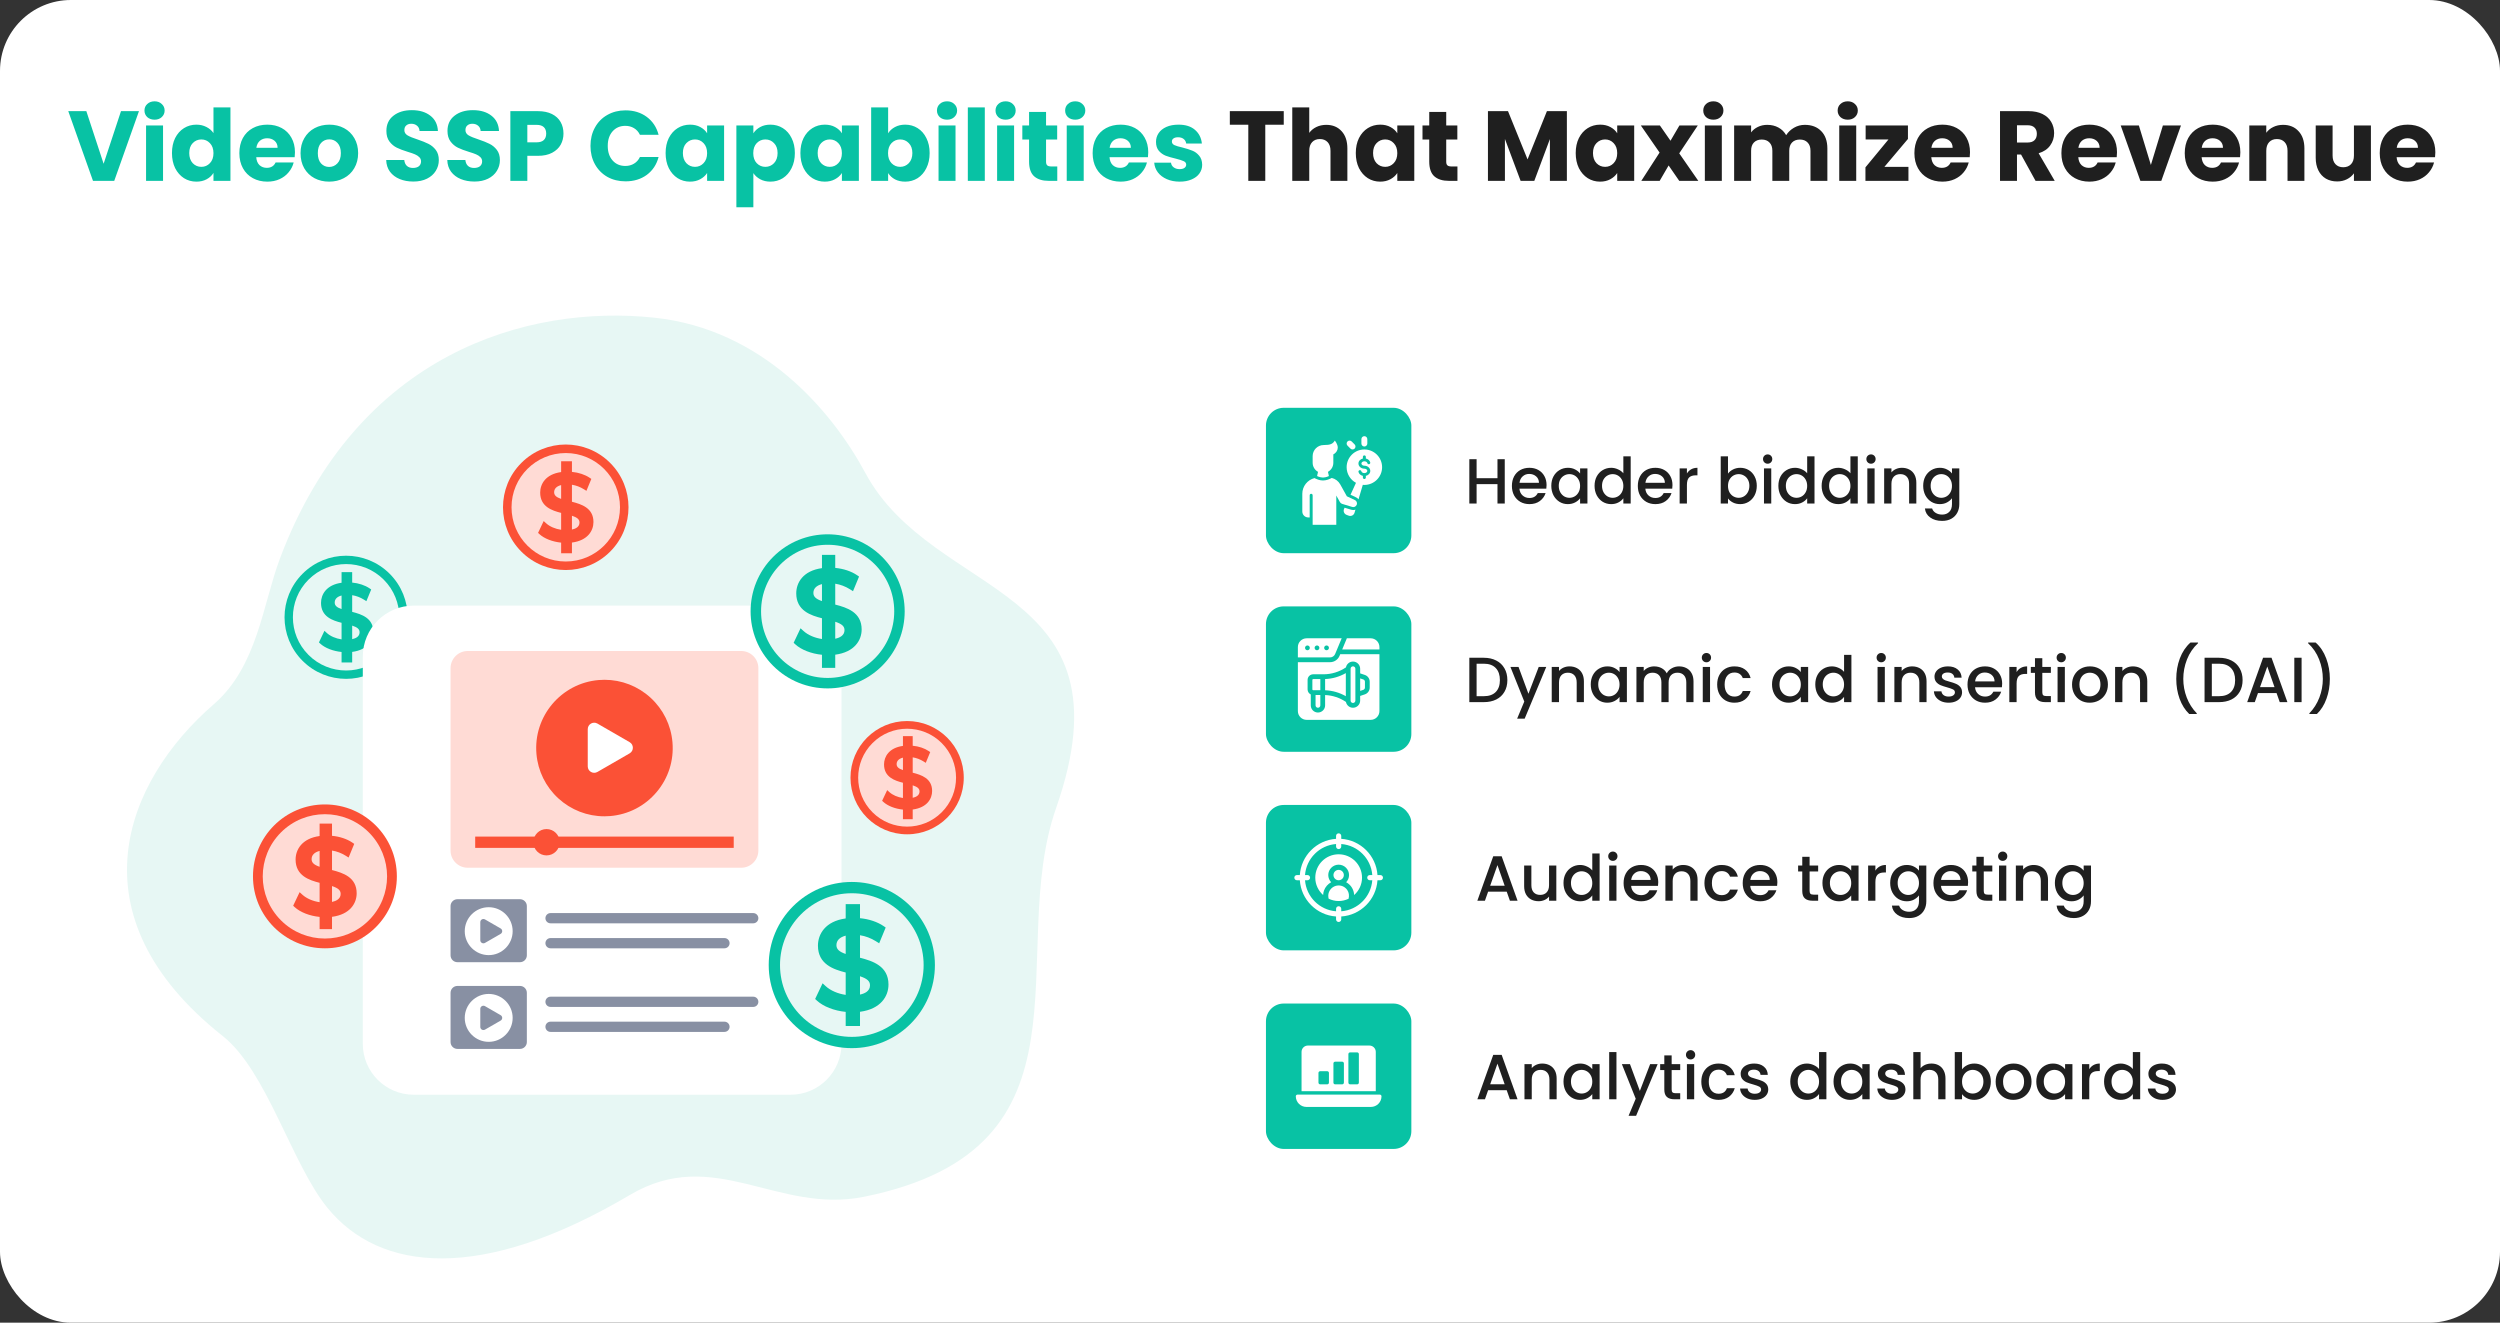 <svg width="705" height="373" viewBox="0 0 705 373" fill="none" xmlns="http://www.w3.org/2000/svg">
<rect x="0" y="0" width="705" height="373" fill="#333333" stroke="none"/>
<rect width="705" height="373" rx="20" fill="white"/>
<path d="M418.436 185.49C419.768 185.49 420.932 185.748 421.928 186.264C422.936 186.768 423.71 187.5 424.25 188.46C424.802 189.408 425.078 190.518 425.078 191.79C425.078 193.062 424.802 194.166 424.25 195.102C423.71 196.038 422.936 196.758 421.928 197.262C420.932 197.754 419.768 198 418.436 198H414.35V185.49H418.436ZM418.436 196.326C419.9 196.326 421.022 195.93 421.802 195.138C422.582 194.346 422.972 193.23 422.972 191.79C422.972 190.338 422.582 189.204 421.802 188.388C421.022 187.572 419.9 187.164 418.436 187.164H416.402V196.326H418.436ZM436.04 188.082L429.956 202.662H427.832L429.848 197.838L425.942 188.082H428.228L431.018 195.642L433.916 188.082H436.04ZM442.592 187.92C443.372 187.92 444.068 188.082 444.68 188.406C445.304 188.73 445.79 189.21 446.138 189.846C446.486 190.482 446.66 191.25 446.66 192.15V198H444.626V192.456C444.626 191.568 444.404 190.89 443.96 190.422C443.516 189.942 442.91 189.702 442.142 189.702C441.374 189.702 440.762 189.942 440.306 190.422C439.862 190.89 439.64 191.568 439.64 192.456V198H437.588V188.082H439.64V189.216C439.976 188.808 440.402 188.49 440.918 188.262C441.446 188.034 442.004 187.92 442.592 187.92ZM448.594 192.996C448.594 192 448.798 191.118 449.206 190.35C449.626 189.582 450.19 188.988 450.898 188.568C451.618 188.136 452.41 187.92 453.274 187.92C454.054 187.92 454.732 188.076 455.308 188.388C455.896 188.688 456.364 189.066 456.712 189.522V188.082H458.782V198H456.712V196.524C456.364 196.992 455.89 197.382 455.29 197.694C454.69 198.006 454.006 198.162 453.238 198.162C452.386 198.162 451.606 197.946 450.898 197.514C450.19 197.07 449.626 196.458 449.206 195.678C448.798 194.886 448.594 193.992 448.594 192.996ZM456.712 193.032C456.712 192.348 456.568 191.754 456.28 191.25C456.004 190.746 455.638 190.362 455.182 190.098C454.726 189.834 454.234 189.702 453.706 189.702C453.178 189.702 452.686 189.834 452.23 190.098C451.774 190.35 451.402 190.728 451.114 191.232C450.838 191.724 450.7 192.312 450.7 192.996C450.7 193.68 450.838 194.28 451.114 194.796C451.402 195.312 451.774 195.708 452.23 195.984C452.698 196.248 453.19 196.38 453.706 196.38C454.234 196.38 454.726 196.248 455.182 195.984C455.638 195.72 456.004 195.336 456.28 194.832C456.568 194.316 456.712 193.716 456.712 193.032ZM473.483 187.92C474.263 187.92 474.959 188.082 475.571 188.406C476.195 188.73 476.681 189.21 477.029 189.846C477.389 190.482 477.569 191.25 477.569 192.15V198H475.535V192.456C475.535 191.568 475.313 190.89 474.869 190.422C474.425 189.942 473.819 189.702 473.051 189.702C472.283 189.702 471.671 189.942 471.215 190.422C470.771 190.89 470.549 191.568 470.549 192.456V198H468.515V192.456C468.515 191.568 468.293 190.89 467.849 190.422C467.405 189.942 466.799 189.702 466.031 189.702C465.263 189.702 464.651 189.942 464.195 190.422C463.751 190.89 463.529 191.568 463.529 192.456V198H461.477V188.082H463.529V189.216C463.865 188.808 464.291 188.49 464.807 188.262C465.323 188.034 465.875 187.92 466.463 187.92C467.255 187.92 467.963 188.088 468.587 188.424C469.211 188.76 469.691 189.246 470.027 189.882C470.327 189.282 470.795 188.808 471.431 188.46C472.067 188.1 472.751 187.92 473.483 187.92ZM481.224 186.768C480.852 186.768 480.54 186.642 480.288 186.39C480.036 186.138 479.91 185.826 479.91 185.454C479.91 185.082 480.036 184.77 480.288 184.518C480.54 184.266 480.852 184.14 481.224 184.14C481.584 184.14 481.89 184.266 482.142 184.518C482.394 184.77 482.52 185.082 482.52 185.454C482.52 185.826 482.394 186.138 482.142 186.39C481.89 186.642 481.584 186.768 481.224 186.768ZM482.232 188.082V198H480.18V188.082H482.232ZM484.242 193.032C484.242 192.012 484.446 191.118 484.854 190.35C485.274 189.57 485.85 188.97 486.582 188.55C487.314 188.13 488.154 187.92 489.102 187.92C490.302 187.92 491.292 188.208 492.072 188.784C492.864 189.348 493.398 190.158 493.674 191.214H491.46C491.28 190.722 490.992 190.338 490.596 190.062C490.2 189.786 489.702 189.648 489.102 189.648C488.262 189.648 487.59 189.948 487.086 190.548C486.594 191.136 486.348 191.964 486.348 193.032C486.348 194.1 486.594 194.934 487.086 195.534C487.59 196.134 488.262 196.434 489.102 196.434C490.29 196.434 491.076 195.912 491.46 194.868H493.674C493.386 195.876 492.846 196.68 492.054 197.28C491.262 197.868 490.278 198.162 489.102 198.162C488.154 198.162 487.314 197.952 486.582 197.532C485.85 197.1 485.274 196.5 484.854 195.732C484.446 194.952 484.242 194.052 484.242 193.032ZM499.711 192.996C499.711 192 499.915 191.118 500.323 190.35C500.743 189.582 501.307 188.988 502.015 188.568C502.735 188.136 503.527 187.92 504.391 187.92C505.171 187.92 505.849 188.076 506.425 188.388C507.013 188.688 507.481 189.066 507.829 189.522V188.082H509.899V198H507.829V196.524C507.481 196.992 507.007 197.382 506.407 197.694C505.807 198.006 505.123 198.162 504.355 198.162C503.503 198.162 502.723 197.946 502.015 197.514C501.307 197.07 500.743 196.458 500.323 195.678C499.915 194.886 499.711 193.992 499.711 192.996ZM507.829 193.032C507.829 192.348 507.685 191.754 507.397 191.25C507.121 190.746 506.755 190.362 506.299 190.098C505.843 189.834 505.351 189.702 504.823 189.702C504.295 189.702 503.803 189.834 503.347 190.098C502.891 190.35 502.519 190.728 502.231 191.232C501.955 191.724 501.817 192.312 501.817 192.996C501.817 193.68 501.955 194.28 502.231 194.796C502.519 195.312 502.891 195.708 503.347 195.984C503.815 196.248 504.307 196.38 504.823 196.38C505.351 196.38 505.843 196.248 506.299 195.984C506.755 195.72 507.121 195.336 507.397 194.832C507.685 194.316 507.829 193.716 507.829 193.032ZM511.91 192.996C511.91 192 512.114 191.118 512.522 190.35C512.942 189.582 513.506 188.988 514.214 188.568C514.934 188.136 515.732 187.92 516.608 187.92C517.256 187.92 517.892 188.064 518.516 188.352C519.152 188.628 519.656 189 520.028 189.468V184.68H522.098V198H520.028V196.506C519.692 196.986 519.224 197.382 518.624 197.694C518.036 198.006 517.358 198.162 516.59 198.162C515.726 198.162 514.934 197.946 514.214 197.514C513.506 197.07 512.942 196.458 512.522 195.678C512.114 194.886 511.91 193.992 511.91 192.996ZM520.028 193.032C520.028 192.348 519.884 191.754 519.596 191.25C519.32 190.746 518.954 190.362 518.498 190.098C518.042 189.834 517.55 189.702 517.022 189.702C516.494 189.702 516.002 189.834 515.546 190.098C515.09 190.35 514.718 190.728 514.43 191.232C514.154 191.724 514.016 192.312 514.016 192.996C514.016 193.68 514.154 194.28 514.43 194.796C514.718 195.312 515.09 195.708 515.546 195.984C516.014 196.248 516.506 196.38 517.022 196.38C517.55 196.38 518.042 196.248 518.498 195.984C518.954 195.72 519.32 195.336 519.596 194.832C519.884 194.316 520.028 193.716 520.028 193.032ZM530.513 186.768C530.141 186.768 529.829 186.642 529.577 186.39C529.325 186.138 529.199 185.826 529.199 185.454C529.199 185.082 529.325 184.77 529.577 184.518C529.829 184.266 530.141 184.14 530.513 184.14C530.873 184.14 531.179 184.266 531.431 184.518C531.683 184.77 531.809 185.082 531.809 185.454C531.809 185.826 531.683 186.138 531.431 186.39C531.179 186.642 530.873 186.768 530.513 186.768ZM531.521 188.082V198H529.469V188.082H531.521ZM539.219 187.92C539.999 187.92 540.695 188.082 541.307 188.406C541.931 188.73 542.417 189.21 542.765 189.846C543.113 190.482 543.287 191.25 543.287 192.15V198H541.253V192.456C541.253 191.568 541.031 190.89 540.587 190.422C540.143 189.942 539.537 189.702 538.769 189.702C538.001 189.702 537.389 189.942 536.933 190.422C536.489 190.89 536.267 191.568 536.267 192.456V198H534.215V188.082H536.267V189.216C536.603 188.808 537.029 188.49 537.545 188.262C538.073 188.034 538.631 187.92 539.219 187.92ZM549.505 198.162C548.725 198.162 548.023 198.024 547.399 197.748C546.787 197.46 546.301 197.076 545.941 196.596C545.581 196.104 545.389 195.558 545.365 194.958H547.489C547.525 195.378 547.723 195.732 548.083 196.02C548.455 196.296 548.917 196.434 549.469 196.434C550.045 196.434 550.489 196.326 550.801 196.11C551.125 195.882 551.287 195.594 551.287 195.246C551.287 194.874 551.107 194.598 550.747 194.418C550.399 194.238 549.841 194.04 549.073 193.824C548.329 193.62 547.723 193.422 547.255 193.23C546.787 193.038 546.379 192.744 546.031 192.348C545.695 191.952 545.527 191.43 545.527 190.782C545.527 190.254 545.683 189.774 545.995 189.342C546.307 188.898 546.751 188.55 547.327 188.298C547.915 188.046 548.587 187.92 549.343 187.92C550.471 187.92 551.377 188.208 552.061 188.784C552.757 189.348 553.129 190.122 553.177 191.106H551.125C551.089 190.662 550.909 190.308 550.585 190.044C550.261 189.78 549.823 189.648 549.271 189.648C548.731 189.648 548.317 189.75 548.029 189.954C547.741 190.158 547.597 190.428 547.597 190.764C547.597 191.028 547.693 191.25 547.885 191.43C548.077 191.61 548.311 191.754 548.587 191.862C548.863 191.958 549.271 192.084 549.811 192.24C550.531 192.432 551.119 192.63 551.575 192.834C552.043 193.026 552.445 193.314 552.781 193.698C553.117 194.082 553.291 194.592 553.303 195.228C553.303 195.792 553.147 196.296 552.835 196.74C552.523 197.184 552.079 197.532 551.503 197.784C550.939 198.036 550.273 198.162 549.505 198.162ZM564.61 192.798C564.61 193.17 564.586 193.506 564.538 193.806H556.96C557.02 194.598 557.314 195.234 557.842 195.714C558.37 196.194 559.018 196.434 559.786 196.434C560.89 196.434 561.67 195.972 562.126 195.048H564.34C564.04 195.96 563.494 196.71 562.702 197.298C561.922 197.874 560.95 198.162 559.786 198.162C558.838 198.162 557.986 197.952 557.23 197.532C556.486 197.1 555.898 196.5 555.466 195.732C555.046 194.952 554.836 194.052 554.836 193.032C554.836 192.012 555.04 191.118 555.448 190.35C555.868 189.57 556.45 188.97 557.194 188.55C557.95 188.13 558.814 187.92 559.786 187.92C560.722 187.92 561.556 188.124 562.288 188.532C563.02 188.94 563.59 189.516 563.998 190.26C564.406 190.992 564.61 191.838 564.61 192.798ZM562.468 192.15C562.456 191.394 562.186 190.788 561.658 190.332C561.13 189.876 560.476 189.648 559.696 189.648C558.988 189.648 558.382 189.876 557.878 190.332C557.374 190.776 557.074 191.382 556.978 192.15H562.468ZM568.681 189.522C568.981 189.018 569.377 188.628 569.869 188.352C570.373 188.064 570.967 187.92 571.651 187.92V190.044H571.129C570.325 190.044 569.713 190.248 569.293 190.656C568.885 191.064 568.681 191.772 568.681 192.78V198H566.629V188.082H568.681V189.522ZM575.932 189.756V195.246C575.932 195.618 576.016 195.888 576.184 196.056C576.364 196.212 576.664 196.29 577.084 196.29H578.344V198H576.724C575.8 198 575.092 197.784 574.6 197.352C574.108 196.92 573.862 196.218 573.862 195.246V189.756H572.692V188.082H573.862V185.616H575.932V188.082H578.344V189.756H575.932ZM581.279 186.768C580.907 186.768 580.595 186.642 580.343 186.39C580.091 186.138 579.965 185.826 579.965 185.454C579.965 185.082 580.091 184.77 580.343 184.518C580.595 184.266 580.907 184.14 581.279 184.14C581.639 184.14 581.945 184.266 582.197 184.518C582.449 184.77 582.575 185.082 582.575 185.454C582.575 185.826 582.449 186.138 582.197 186.39C581.945 186.642 581.639 186.768 581.279 186.768ZM582.287 188.082V198H580.235V188.082H582.287ZM589.283 198.162C588.347 198.162 587.501 197.952 586.745 197.532C585.989 197.1 585.395 196.5 584.963 195.732C584.531 194.952 584.315 194.052 584.315 193.032C584.315 192.024 584.537 191.13 584.981 190.35C585.425 189.57 586.031 188.97 586.799 188.55C587.567 188.13 588.425 187.92 589.373 187.92C590.321 187.92 591.179 188.13 591.947 188.55C592.715 188.97 593.321 189.57 593.765 190.35C594.209 191.13 594.431 192.024 594.431 193.032C594.431 194.04 594.203 194.934 593.747 195.714C593.291 196.494 592.667 197.1 591.875 197.532C591.095 197.952 590.231 198.162 589.283 198.162ZM589.283 196.38C589.811 196.38 590.303 196.254 590.759 196.002C591.227 195.75 591.605 195.372 591.893 194.868C592.181 194.364 592.325 193.752 592.325 193.032C592.325 192.312 592.187 191.706 591.911 191.214C591.635 190.71 591.269 190.332 590.813 190.08C590.357 189.828 589.865 189.702 589.337 189.702C588.809 189.702 588.317 189.828 587.861 190.08C587.417 190.332 587.063 190.71 586.799 191.214C586.535 191.706 586.403 192.312 586.403 193.032C586.403 194.1 586.673 194.928 587.213 195.516C587.765 196.092 588.455 196.38 589.283 196.38ZM601.463 187.92C602.243 187.92 602.939 188.082 603.551 188.406C604.175 188.73 604.661 189.21 605.009 189.846C605.357 190.482 605.531 191.25 605.531 192.15V198H603.497V192.456C603.497 191.568 603.275 190.89 602.831 190.422C602.387 189.942 601.781 189.702 601.013 189.702C600.245 189.702 599.633 189.942 599.177 190.422C598.733 190.89 598.511 191.568 598.511 192.456V198H596.459V188.082H598.511V189.216C598.847 188.808 599.273 188.49 599.789 188.262C600.317 188.034 600.875 187.92 601.463 187.92ZM617.361 201.348C616.185 200.22 615.279 198.786 614.643 197.046C614.019 195.306 613.707 193.44 613.707 191.448C613.707 189.408 614.043 187.482 614.715 185.67C615.399 183.858 616.401 182.364 617.721 181.188H619.845V181.386C618.465 182.658 617.427 184.182 616.731 185.958C616.035 187.734 615.687 189.564 615.687 191.448C615.687 193.26 616.011 195.012 616.659 196.704C617.307 198.396 618.249 199.878 619.485 201.15V201.348H617.361ZM625.77 185.49C627.102 185.49 628.266 185.748 629.262 186.264C630.27 186.768 631.044 187.5 631.584 188.46C632.136 189.408 632.412 190.518 632.412 191.79C632.412 193.062 632.136 194.166 631.584 195.102C631.044 196.038 630.27 196.758 629.262 197.262C628.266 197.754 627.102 198 625.77 198H621.684V185.49H625.77ZM625.77 196.326C627.234 196.326 628.356 195.93 629.136 195.138C629.916 194.346 630.306 193.23 630.306 191.79C630.306 190.338 629.916 189.204 629.136 188.388C628.356 187.572 627.234 187.164 625.77 187.164H623.736V196.326H625.77ZM641.988 195.444H636.75L635.85 198H633.708L638.19 185.472H640.566L645.048 198H642.888L641.988 195.444ZM641.412 193.77L639.378 187.956L637.326 193.77H641.412ZM649.048 185.49V198H646.996V185.49H649.048ZM651.239 201.348V201.15C652.475 199.878 653.417 198.396 654.065 196.704C654.713 195.012 655.037 193.26 655.037 191.448C655.037 189.564 654.689 187.734 653.993 185.958C653.297 184.182 652.259 182.658 650.879 181.386V181.188H653.003C654.323 182.364 655.319 183.858 655.991 185.67C656.675 187.482 657.017 189.408 657.017 191.448C657.017 193.44 656.699 195.306 656.063 197.046C655.439 198.786 654.539 200.22 653.363 201.348H651.239Z" fill="#1F1F1F"/>
<path d="M424.892 251.444H419.654L418.754 254H416.612L421.094 241.472H423.47L427.952 254H425.792L424.892 251.444ZM424.316 249.77L422.282 243.956L420.23 249.77H424.316ZM438.883 244.082V254H436.831V252.83C436.507 253.238 436.081 253.562 435.553 253.802C435.037 254.03 434.485 254.144 433.897 254.144C433.117 254.144 432.415 253.982 431.791 253.658C431.179 253.334 430.693 252.854 430.333 252.218C429.985 251.582 429.811 250.814 429.811 249.914V244.082H431.845V249.608C431.845 250.496 432.067 251.18 432.511 251.66C432.955 252.128 433.561 252.362 434.329 252.362C435.097 252.362 435.703 252.128 436.147 251.66C436.603 251.18 436.831 250.496 436.831 249.608V244.082H438.883ZM440.906 248.996C440.906 248 441.11 247.118 441.518 246.35C441.938 245.582 442.502 244.988 443.21 244.568C443.93 244.136 444.728 243.92 445.604 243.92C446.252 243.92 446.888 244.064 447.512 244.352C448.148 244.628 448.652 245 449.024 245.468V240.68H451.094V254H449.024V252.506C448.688 252.986 448.22 253.382 447.62 253.694C447.032 254.006 446.354 254.162 445.586 254.162C444.722 254.162 443.93 253.946 443.21 253.514C442.502 253.07 441.938 252.458 441.518 251.678C441.11 250.886 440.906 249.992 440.906 248.996ZM449.024 249.032C449.024 248.348 448.88 247.754 448.592 247.25C448.316 246.746 447.95 246.362 447.494 246.098C447.038 245.834 446.546 245.702 446.018 245.702C445.49 245.702 444.998 245.834 444.542 246.098C444.086 246.35 443.714 246.728 443.426 247.232C443.15 247.724 443.012 248.312 443.012 248.996C443.012 249.68 443.15 250.28 443.426 250.796C443.714 251.312 444.086 251.708 444.542 251.984C445.01 252.248 445.502 252.38 446.018 252.38C446.546 252.38 447.038 252.248 447.494 251.984C447.95 251.72 448.316 251.336 448.592 250.832C448.88 250.316 449.024 249.716 449.024 249.032ZM454.833 242.768C454.461 242.768 454.149 242.642 453.897 242.39C453.645 242.138 453.519 241.826 453.519 241.454C453.519 241.082 453.645 240.77 453.897 240.518C454.149 240.266 454.461 240.14 454.833 240.14C455.193 240.14 455.499 240.266 455.751 240.518C456.003 240.77 456.129 241.082 456.129 241.454C456.129 241.826 456.003 242.138 455.751 242.39C455.499 242.642 455.193 242.768 454.833 242.768ZM455.841 244.082V254H453.789V244.082H455.841ZM467.626 248.798C467.626 249.17 467.602 249.506 467.554 249.806H459.976C460.036 250.598 460.33 251.234 460.858 251.714C461.386 252.194 462.034 252.434 462.802 252.434C463.906 252.434 464.686 251.972 465.142 251.048H467.356C467.056 251.96 466.51 252.71 465.718 253.298C464.938 253.874 463.966 254.162 462.802 254.162C461.854 254.162 461.002 253.952 460.246 253.532C459.502 253.1 458.914 252.5 458.482 251.732C458.062 250.952 457.852 250.052 457.852 249.032C457.852 248.012 458.056 247.118 458.464 246.35C458.884 245.57 459.466 244.97 460.21 244.55C460.966 244.13 461.83 243.92 462.802 243.92C463.738 243.92 464.572 244.124 465.304 244.532C466.036 244.94 466.606 245.516 467.014 246.26C467.422 246.992 467.626 247.838 467.626 248.798ZM465.484 248.15C465.472 247.394 465.202 246.788 464.674 246.332C464.146 245.876 463.492 245.648 462.712 245.648C462.004 245.648 461.398 245.876 460.894 246.332C460.39 246.776 460.09 247.382 459.994 248.15H465.484ZM474.649 243.92C475.429 243.92 476.125 244.082 476.737 244.406C477.361 244.73 477.847 245.21 478.195 245.846C478.543 246.482 478.717 247.25 478.717 248.15V254H476.683V248.456C476.683 247.568 476.461 246.89 476.017 246.422C475.573 245.942 474.967 245.702 474.199 245.702C473.431 245.702 472.819 245.942 472.363 246.422C471.919 246.89 471.697 247.568 471.697 248.456V254H469.645V244.082H471.697V245.216C472.033 244.808 472.459 244.49 472.975 244.262C473.503 244.034 474.061 243.92 474.649 243.92ZM480.65 249.032C480.65 248.012 480.854 247.118 481.262 246.35C481.682 245.57 482.258 244.97 482.99 244.55C483.722 244.13 484.562 243.92 485.51 243.92C486.71 243.92 487.7 244.208 488.48 244.784C489.272 245.348 489.806 246.158 490.082 247.214H487.868C487.688 246.722 487.4 246.338 487.004 246.062C486.608 245.786 486.11 245.648 485.51 245.648C484.67 245.648 483.998 245.948 483.494 246.548C483.002 247.136 482.756 247.964 482.756 249.032C482.756 250.1 483.002 250.934 483.494 251.534C483.998 252.134 484.67 252.434 485.51 252.434C486.698 252.434 487.484 251.912 487.868 250.868H490.082C489.794 251.876 489.254 252.68 488.462 253.28C487.67 253.868 486.686 254.162 485.51 254.162C484.562 254.162 483.722 253.952 482.99 253.532C482.258 253.1 481.682 252.5 481.262 251.732C480.854 250.952 480.65 250.052 480.65 249.032ZM501.217 248.798C501.217 249.17 501.193 249.506 501.145 249.806H493.567C493.627 250.598 493.921 251.234 494.449 251.714C494.977 252.194 495.625 252.434 496.393 252.434C497.497 252.434 498.277 251.972 498.733 251.048H500.947C500.647 251.96 500.101 252.71 499.309 253.298C498.529 253.874 497.557 254.162 496.393 254.162C495.445 254.162 494.593 253.952 493.837 253.532C493.093 253.1 492.505 252.5 492.073 251.732C491.653 250.952 491.443 250.052 491.443 249.032C491.443 248.012 491.647 247.118 492.055 246.35C492.475 245.57 493.057 244.97 493.801 244.55C494.557 244.13 495.421 243.92 496.393 243.92C497.329 243.92 498.163 244.124 498.895 244.532C499.627 244.94 500.197 245.516 500.605 246.26C501.013 246.992 501.217 247.838 501.217 248.798ZM499.075 248.15C499.063 247.394 498.793 246.788 498.265 246.332C497.737 245.876 497.083 245.648 496.303 245.648C495.595 245.648 494.989 245.876 494.485 246.332C493.981 246.776 493.681 247.382 493.585 248.15H499.075ZM510.307 245.756V251.246C510.307 251.618 510.391 251.888 510.559 252.056C510.739 252.212 511.039 252.29 511.459 252.29H512.719V254H511.099C510.175 254 509.467 253.784 508.975 253.352C508.483 252.92 508.237 252.218 508.237 251.246V245.756H507.067V244.082H508.237V241.616H510.307V244.082H512.719V245.756H510.307ZM513.926 248.996C513.926 248 514.13 247.118 514.538 246.35C514.958 245.582 515.522 244.988 516.23 244.568C516.95 244.136 517.742 243.92 518.606 243.92C519.386 243.92 520.064 244.076 520.64 244.388C521.228 244.688 521.696 245.066 522.044 245.522V244.082H524.114V254H522.044V252.524C521.696 252.992 521.222 253.382 520.622 253.694C520.022 254.006 519.338 254.162 518.57 254.162C517.718 254.162 516.938 253.946 516.23 253.514C515.522 253.07 514.958 252.458 514.538 251.678C514.13 250.886 513.926 249.992 513.926 248.996ZM522.044 249.032C522.044 248.348 521.9 247.754 521.612 247.25C521.336 246.746 520.97 246.362 520.514 246.098C520.058 245.834 519.566 245.702 519.038 245.702C518.51 245.702 518.018 245.834 517.562 246.098C517.106 246.35 516.734 246.728 516.446 247.232C516.17 247.724 516.032 248.312 516.032 248.996C516.032 249.68 516.17 250.28 516.446 250.796C516.734 251.312 517.106 251.708 517.562 251.984C518.03 252.248 518.522 252.38 519.038 252.38C519.566 252.38 520.058 252.248 520.514 251.984C520.97 251.72 521.336 251.336 521.612 250.832C521.9 250.316 522.044 249.716 522.044 249.032ZM528.861 245.522C529.161 245.018 529.557 244.628 530.049 244.352C530.553 244.064 531.147 243.92 531.831 243.92V246.044H531.309C530.505 246.044 529.893 246.248 529.473 246.656C529.065 247.064 528.861 247.772 528.861 248.78V254H526.809V244.082H528.861V245.522ZM537.713 243.92C538.481 243.92 539.159 244.076 539.747 244.388C540.347 244.688 540.815 245.066 541.151 245.522V244.082H543.221V254.162C543.221 255.074 543.029 255.884 542.645 256.592C542.261 257.312 541.703 257.876 540.971 258.284C540.251 258.692 539.387 258.896 538.379 258.896C537.035 258.896 535.919 258.578 535.031 257.942C534.143 257.318 533.639 256.466 533.519 255.386H535.553C535.709 255.902 536.039 256.316 536.543 256.628C537.059 256.952 537.671 257.114 538.379 257.114C539.207 257.114 539.873 256.862 540.377 256.358C540.893 255.854 541.151 255.122 541.151 254.162V252.506C540.803 252.974 540.329 253.37 539.729 253.694C539.141 254.006 538.469 254.162 537.713 254.162C536.849 254.162 536.057 253.946 535.337 253.514C534.629 253.07 534.065 252.458 533.645 251.678C533.237 250.886 533.033 249.992 533.033 248.996C533.033 248 533.237 247.118 533.645 246.35C534.065 245.582 534.629 244.988 535.337 244.568C536.057 244.136 536.849 243.92 537.713 243.92ZM541.151 249.032C541.151 248.348 541.007 247.754 540.719 247.25C540.443 246.746 540.077 246.362 539.621 246.098C539.165 245.834 538.673 245.702 538.145 245.702C537.617 245.702 537.125 245.834 536.669 246.098C536.213 246.35 535.841 246.728 535.553 247.232C535.277 247.724 535.139 248.312 535.139 248.996C535.139 249.68 535.277 250.28 535.553 250.796C535.841 251.312 536.213 251.708 536.669 251.984C537.137 252.248 537.629 252.38 538.145 252.38C538.673 252.38 539.165 252.248 539.621 251.984C540.077 251.72 540.443 251.336 540.719 250.832C541.007 250.316 541.151 249.716 541.151 249.032ZM555.006 248.798C555.006 249.17 554.982 249.506 554.934 249.806H547.356C547.416 250.598 547.71 251.234 548.238 251.714C548.766 252.194 549.414 252.434 550.182 252.434C551.286 252.434 552.066 251.972 552.522 251.048H554.736C554.436 251.96 553.89 252.71 553.098 253.298C552.318 253.874 551.346 254.162 550.182 254.162C549.234 254.162 548.382 253.952 547.626 253.532C546.882 253.1 546.294 252.5 545.862 251.732C545.442 250.952 545.232 250.052 545.232 249.032C545.232 248.012 545.436 247.118 545.844 246.35C546.264 245.57 546.846 244.97 547.59 244.55C548.346 244.13 549.21 243.92 550.182 243.92C551.118 243.92 551.952 244.124 552.684 244.532C553.416 244.94 553.986 245.516 554.394 246.26C554.802 246.992 555.006 247.838 555.006 248.798ZM552.864 248.15C552.852 247.394 552.582 246.788 552.054 246.332C551.526 245.876 550.872 245.648 550.092 245.648C549.384 245.648 548.778 245.876 548.274 246.332C547.77 246.776 547.47 247.382 547.374 248.15H552.864ZM559.42 245.756V251.246C559.42 251.618 559.504 251.888 559.672 252.056C559.852 252.212 560.152 252.29 560.572 252.29H561.832V254H560.212C559.288 254 558.58 253.784 558.088 253.352C557.596 252.92 557.35 252.218 557.35 251.246V245.756H556.18V244.082H557.35V241.616H559.42V244.082H561.832V245.756H559.42ZM564.767 242.768C564.395 242.768 564.083 242.642 563.831 242.39C563.579 242.138 563.453 241.826 563.453 241.454C563.453 241.082 563.579 240.77 563.831 240.518C564.083 240.266 564.395 240.14 564.767 240.14C565.127 240.14 565.433 240.266 565.685 240.518C565.937 240.77 566.063 241.082 566.063 241.454C566.063 241.826 565.937 242.138 565.685 242.39C565.433 242.642 565.127 242.768 564.767 242.768ZM565.775 244.082V254H563.723V244.082H565.775ZM573.473 243.92C574.253 243.92 574.949 244.082 575.561 244.406C576.185 244.73 576.671 245.21 577.019 245.846C577.367 246.482 577.541 247.25 577.541 248.15V254H575.507V248.456C575.507 247.568 575.285 246.89 574.841 246.422C574.397 245.942 573.791 245.702 573.023 245.702C572.255 245.702 571.643 245.942 571.187 246.422C570.743 246.89 570.521 247.568 570.521 248.456V254H568.469V244.082H570.521V245.216C570.857 244.808 571.283 244.49 571.799 244.262C572.327 244.034 572.885 243.92 573.473 243.92ZM584.155 243.92C584.923 243.92 585.601 244.076 586.189 244.388C586.789 244.688 587.257 245.066 587.593 245.522V244.082H589.663V254.162C589.663 255.074 589.471 255.884 589.087 256.592C588.703 257.312 588.145 257.876 587.413 258.284C586.693 258.692 585.829 258.896 584.821 258.896C583.477 258.896 582.361 258.578 581.473 257.942C580.585 257.318 580.081 256.466 579.961 255.386H581.995C582.151 255.902 582.481 256.316 582.985 256.628C583.501 256.952 584.113 257.114 584.821 257.114C585.649 257.114 586.315 256.862 586.819 256.358C587.335 255.854 587.593 255.122 587.593 254.162V252.506C587.245 252.974 586.771 253.37 586.171 253.694C585.583 254.006 584.911 254.162 584.155 254.162C583.291 254.162 582.499 253.946 581.779 253.514C581.071 253.07 580.507 252.458 580.087 251.678C579.679 250.886 579.475 249.992 579.475 248.996C579.475 248 579.679 247.118 580.087 246.35C580.507 245.582 581.071 244.988 581.779 244.568C582.499 244.136 583.291 243.92 584.155 243.92ZM587.593 249.032C587.593 248.348 587.449 247.754 587.161 247.25C586.885 246.746 586.519 246.362 586.063 246.098C585.607 245.834 585.115 245.702 584.587 245.702C584.059 245.702 583.567 245.834 583.111 246.098C582.655 246.35 582.283 246.728 581.995 247.232C581.719 247.724 581.581 248.312 581.581 248.996C581.581 249.68 581.719 250.28 581.995 250.796C582.283 251.312 582.655 251.708 583.111 251.984C583.579 252.248 584.071 252.38 584.587 252.38C585.115 252.38 585.607 252.248 586.063 251.984C586.519 251.72 586.885 251.336 587.161 250.832C587.449 250.316 587.593 249.716 587.593 249.032Z" fill="#1F1F1F"/>
<path d="M424.892 307.444H419.654L418.754 310H416.612L421.094 297.472H423.47L427.952 310H425.792L424.892 307.444ZM424.316 305.77L422.282 299.956L420.23 305.77H424.316ZM434.905 299.92C435.685 299.92 436.381 300.082 436.993 300.406C437.617 300.73 438.103 301.21 438.451 301.846C438.799 302.482 438.973 303.25 438.973 304.15V310H436.939V304.456C436.939 303.568 436.717 302.89 436.273 302.422C435.829 301.942 435.223 301.702 434.455 301.702C433.687 301.702 433.075 301.942 432.619 302.422C432.175 302.89 431.953 303.568 431.953 304.456V310H429.901V300.082H431.953V301.216C432.289 300.808 432.715 300.49 433.231 300.262C433.759 300.034 434.317 299.92 434.905 299.92ZM440.906 304.996C440.906 304 441.11 303.118 441.518 302.35C441.938 301.582 442.502 300.988 443.21 300.568C443.93 300.136 444.722 299.92 445.586 299.92C446.366 299.92 447.044 300.076 447.62 300.388C448.208 300.688 448.676 301.066 449.024 301.522V300.082H451.094V310H449.024V308.524C448.676 308.992 448.202 309.382 447.602 309.694C447.002 310.006 446.318 310.162 445.55 310.162C444.698 310.162 443.918 309.946 443.21 309.514C442.502 309.07 441.938 308.458 441.518 307.678C441.11 306.886 440.906 305.992 440.906 304.996ZM449.024 305.032C449.024 304.348 448.88 303.754 448.592 303.25C448.316 302.746 447.95 302.362 447.494 302.098C447.038 301.834 446.546 301.702 446.018 301.702C445.49 301.702 444.998 301.834 444.542 302.098C444.086 302.35 443.714 302.728 443.426 303.232C443.15 303.724 443.012 304.312 443.012 304.996C443.012 305.68 443.15 306.28 443.426 306.796C443.714 307.312 444.086 307.708 444.542 307.984C445.01 308.248 445.502 308.38 446.018 308.38C446.546 308.38 447.038 308.248 447.494 307.984C447.95 307.72 448.316 307.336 448.592 306.832C448.88 306.316 449.024 305.716 449.024 305.032ZM455.841 296.68V310H453.789V296.68H455.841ZM467.464 300.082L461.38 314.662H459.256L461.272 309.838L457.366 300.082H459.652L462.442 307.642L465.34 300.082H467.464ZM471.406 301.756V307.246C471.406 307.618 471.49 307.888 471.658 308.056C471.838 308.212 472.138 308.29 472.558 308.29H473.818V310H472.198C471.274 310 470.566 309.784 470.074 309.352C469.582 308.92 469.336 308.218 469.336 307.246V301.756H468.166V300.082H469.336V297.616H471.406V300.082H473.818V301.756H471.406ZM476.753 298.768C476.381 298.768 476.069 298.642 475.817 298.39C475.565 298.138 475.439 297.826 475.439 297.454C475.439 297.082 475.565 296.77 475.817 296.518C476.069 296.266 476.381 296.14 476.753 296.14C477.113 296.14 477.419 296.266 477.671 296.518C477.923 296.77 478.049 297.082 478.049 297.454C478.049 297.826 477.923 298.138 477.671 298.39C477.419 298.642 477.113 298.768 476.753 298.768ZM477.761 300.082V310H475.709V300.082H477.761ZM479.771 305.032C479.771 304.012 479.975 303.118 480.383 302.35C480.803 301.57 481.379 300.97 482.111 300.55C482.843 300.13 483.683 299.92 484.631 299.92C485.831 299.92 486.821 300.208 487.601 300.784C488.393 301.348 488.927 302.158 489.203 303.214H486.989C486.809 302.722 486.521 302.338 486.125 302.062C485.729 301.786 485.231 301.648 484.631 301.648C483.791 301.648 483.119 301.948 482.615 302.548C482.123 303.136 481.877 303.964 481.877 305.032C481.877 306.1 482.123 306.934 482.615 307.534C483.119 308.134 483.791 308.434 484.631 308.434C485.819 308.434 486.605 307.912 486.989 306.868H489.203C488.915 307.876 488.375 308.68 487.583 309.28C486.791 309.868 485.807 310.162 484.631 310.162C483.683 310.162 482.843 309.952 482.111 309.532C481.379 309.1 480.803 308.5 480.383 307.732C479.975 306.952 479.771 306.052 479.771 305.032ZM494.848 310.162C494.068 310.162 493.366 310.024 492.742 309.748C492.13 309.46 491.644 309.076 491.284 308.596C490.924 308.104 490.732 307.558 490.708 306.958H492.832C492.868 307.378 493.066 307.732 493.426 308.02C493.798 308.296 494.26 308.434 494.812 308.434C495.388 308.434 495.832 308.326 496.144 308.11C496.468 307.882 496.63 307.594 496.63 307.246C496.63 306.874 496.45 306.598 496.09 306.418C495.742 306.238 495.184 306.04 494.416 305.824C493.672 305.62 493.066 305.422 492.598 305.23C492.13 305.038 491.722 304.744 491.374 304.348C491.038 303.952 490.87 303.43 490.87 302.782C490.87 302.254 491.026 301.774 491.338 301.342C491.65 300.898 492.094 300.55 492.67 300.298C493.258 300.046 493.93 299.92 494.686 299.92C495.814 299.92 496.72 300.208 497.404 300.784C498.1 301.348 498.472 302.122 498.52 303.106H496.468C496.432 302.662 496.252 302.308 495.928 302.044C495.604 301.78 495.166 301.648 494.614 301.648C494.074 301.648 493.66 301.75 493.372 301.954C493.084 302.158 492.94 302.428 492.94 302.764C492.94 303.028 493.036 303.25 493.228 303.43C493.42 303.61 493.654 303.754 493.93 303.862C494.206 303.958 494.614 304.084 495.154 304.24C495.874 304.432 496.462 304.63 496.918 304.834C497.386 305.026 497.788 305.314 498.124 305.698C498.46 306.082 498.634 306.592 498.646 307.228C498.646 307.792 498.49 308.296 498.178 308.74C497.866 309.184 497.422 309.532 496.846 309.784C496.282 310.036 495.616 310.162 494.848 310.162ZM504.855 304.996C504.855 304 505.059 303.118 505.467 302.35C505.887 301.582 506.451 300.988 507.159 300.568C507.879 300.136 508.677 299.92 509.553 299.92C510.201 299.92 510.837 300.064 511.461 300.352C512.097 300.628 512.601 301 512.973 301.468V296.68H515.043V310H512.973V308.506C512.637 308.986 512.169 309.382 511.569 309.694C510.981 310.006 510.303 310.162 509.535 310.162C508.671 310.162 507.879 309.946 507.159 309.514C506.451 309.07 505.887 308.458 505.467 307.678C505.059 306.886 504.855 305.992 504.855 304.996ZM512.973 305.032C512.973 304.348 512.829 303.754 512.541 303.25C512.265 302.746 511.899 302.362 511.443 302.098C510.987 301.834 510.495 301.702 509.967 301.702C509.439 301.702 508.947 301.834 508.491 302.098C508.035 302.35 507.663 302.728 507.375 303.232C507.099 303.724 506.961 304.312 506.961 304.996C506.961 305.68 507.099 306.28 507.375 306.796C507.663 307.312 508.035 307.708 508.491 307.984C508.959 308.248 509.451 308.38 509.967 308.38C510.495 308.38 510.987 308.248 511.443 307.984C511.899 307.72 512.265 307.336 512.541 306.832C512.829 306.316 512.973 305.716 512.973 305.032ZM517.055 304.996C517.055 304 517.259 303.118 517.667 302.35C518.087 301.582 518.651 300.988 519.359 300.568C520.079 300.136 520.871 299.92 521.735 299.92C522.515 299.92 523.193 300.076 523.769 300.388C524.357 300.688 524.825 301.066 525.173 301.522V300.082H527.243V310H525.173V308.524C524.825 308.992 524.351 309.382 523.751 309.694C523.151 310.006 522.467 310.162 521.699 310.162C520.847 310.162 520.067 309.946 519.359 309.514C518.651 309.07 518.087 308.458 517.667 307.678C517.259 306.886 517.055 305.992 517.055 304.996ZM525.173 305.032C525.173 304.348 525.029 303.754 524.741 303.25C524.465 302.746 524.099 302.362 523.643 302.098C523.187 301.834 522.695 301.702 522.167 301.702C521.639 301.702 521.147 301.834 520.691 302.098C520.235 302.35 519.863 302.728 519.575 303.232C519.299 303.724 519.161 304.312 519.161 304.996C519.161 305.68 519.299 306.28 519.575 306.796C519.863 307.312 520.235 307.708 520.691 307.984C521.159 308.248 521.651 308.38 522.167 308.38C522.695 308.38 523.187 308.248 523.643 307.984C524.099 307.72 524.465 307.336 524.741 306.832C525.029 306.316 525.173 305.716 525.173 305.032ZM533.538 310.162C532.758 310.162 532.056 310.024 531.432 309.748C530.82 309.46 530.334 309.076 529.974 308.596C529.614 308.104 529.422 307.558 529.398 306.958H531.522C531.558 307.378 531.756 307.732 532.116 308.02C532.488 308.296 532.95 308.434 533.502 308.434C534.078 308.434 534.522 308.326 534.834 308.11C535.158 307.882 535.32 307.594 535.32 307.246C535.32 306.874 535.14 306.598 534.78 306.418C534.432 306.238 533.874 306.04 533.106 305.824C532.362 305.62 531.756 305.422 531.288 305.23C530.82 305.038 530.412 304.744 530.064 304.348C529.728 303.952 529.56 303.43 529.56 302.782C529.56 302.254 529.716 301.774 530.028 301.342C530.34 300.898 530.784 300.55 531.36 300.298C531.948 300.046 532.62 299.92 533.376 299.92C534.504 299.92 535.41 300.208 536.094 300.784C536.79 301.348 537.162 302.122 537.21 303.106H535.158C535.122 302.662 534.942 302.308 534.618 302.044C534.294 301.78 533.856 301.648 533.304 301.648C532.764 301.648 532.35 301.75 532.062 301.954C531.774 302.158 531.63 302.428 531.63 302.764C531.63 303.028 531.726 303.25 531.918 303.43C532.11 303.61 532.344 303.754 532.62 303.862C532.896 303.958 533.304 304.084 533.844 304.24C534.564 304.432 535.152 304.63 535.608 304.834C536.076 305.026 536.478 305.314 536.814 305.698C537.15 306.082 537.324 306.592 537.336 307.228C537.336 307.792 537.18 308.296 536.868 308.74C536.556 309.184 536.112 309.532 535.536 309.784C534.972 310.036 534.306 310.162 533.538 310.162ZM544.683 299.92C545.439 299.92 546.111 300.082 546.699 300.406C547.299 300.73 547.767 301.21 548.103 301.846C548.451 302.482 548.625 303.25 548.625 304.15V310H546.591V304.456C546.591 303.568 546.369 302.89 545.925 302.422C545.481 301.942 544.875 301.702 544.107 301.702C543.339 301.702 542.727 301.942 542.271 302.422C541.827 302.89 541.605 303.568 541.605 304.456V310H539.553V296.68H541.605V301.234C541.953 300.814 542.391 300.49 542.919 300.262C543.459 300.034 544.047 299.92 544.683 299.92ZM553.295 301.558C553.643 301.078 554.117 300.688 554.717 300.388C555.329 300.076 556.007 299.92 556.751 299.92C557.627 299.92 558.419 300.13 559.127 300.55C559.835 300.97 560.393 301.57 560.801 302.35C561.209 303.118 561.413 304 561.413 304.996C561.413 305.992 561.209 306.886 560.801 307.678C560.393 308.458 559.829 309.07 559.109 309.514C558.401 309.946 557.615 310.162 556.751 310.162C555.983 310.162 555.299 310.012 554.699 309.712C554.111 309.412 553.643 309.028 553.295 308.56V310H551.243V296.68H553.295V301.558ZM559.325 304.996C559.325 304.312 559.181 303.724 558.893 303.232C558.617 302.728 558.245 302.35 557.777 302.098C557.321 301.834 556.829 301.702 556.301 301.702C555.785 301.702 555.293 301.834 554.825 302.098C554.369 302.362 553.997 302.746 553.709 303.25C553.433 303.754 553.295 304.348 553.295 305.032C553.295 305.716 553.433 306.316 553.709 306.832C553.997 307.336 554.369 307.72 554.825 307.984C555.293 308.248 555.785 308.38 556.301 308.38C556.829 308.38 557.321 308.248 557.777 307.984C558.245 307.708 558.617 307.312 558.893 306.796C559.181 306.28 559.325 305.68 559.325 304.996ZM567.744 310.162C566.808 310.162 565.962 309.952 565.206 309.532C564.45 309.1 563.856 308.5 563.424 307.732C562.992 306.952 562.776 306.052 562.776 305.032C562.776 304.024 562.998 303.13 563.442 302.35C563.886 301.57 564.492 300.97 565.26 300.55C566.028 300.13 566.886 299.92 567.834 299.92C568.782 299.92 569.64 300.13 570.408 300.55C571.176 300.97 571.782 301.57 572.226 302.35C572.67 303.13 572.892 304.024 572.892 305.032C572.892 306.04 572.664 306.934 572.208 307.714C571.752 308.494 571.128 309.1 570.336 309.532C569.556 309.952 568.692 310.162 567.744 310.162ZM567.744 308.38C568.272 308.38 568.764 308.254 569.22 308.002C569.688 307.75 570.066 307.372 570.354 306.868C570.642 306.364 570.786 305.752 570.786 305.032C570.786 304.312 570.648 303.706 570.372 303.214C570.096 302.71 569.73 302.332 569.274 302.08C568.818 301.828 568.326 301.702 567.798 301.702C567.27 301.702 566.778 301.828 566.322 302.08C565.878 302.332 565.524 302.71 565.26 303.214C564.996 303.706 564.864 304.312 564.864 305.032C564.864 306.1 565.134 306.928 565.674 307.516C566.226 308.092 566.916 308.38 567.744 308.38ZM574.236 304.996C574.236 304 574.44 303.118 574.848 302.35C575.268 301.582 575.832 300.988 576.54 300.568C577.26 300.136 578.052 299.92 578.916 299.92C579.696 299.92 580.374 300.076 580.95 300.388C581.538 300.688 582.006 301.066 582.354 301.522V300.082H584.424V310H582.354V308.524C582.006 308.992 581.532 309.382 580.932 309.694C580.332 310.006 579.648 310.162 578.88 310.162C578.028 310.162 577.248 309.946 576.54 309.514C575.832 309.07 575.268 308.458 574.848 307.678C574.44 306.886 574.236 305.992 574.236 304.996ZM582.354 305.032C582.354 304.348 582.21 303.754 581.922 303.25C581.646 302.746 581.28 302.362 580.824 302.098C580.368 301.834 579.876 301.702 579.348 301.702C578.82 301.702 578.328 301.834 577.872 302.098C577.416 302.35 577.044 302.728 576.756 303.232C576.48 303.724 576.342 304.312 576.342 304.996C576.342 305.68 576.48 306.28 576.756 306.796C577.044 307.312 577.416 307.708 577.872 307.984C578.34 308.248 578.832 308.38 579.348 308.38C579.876 308.38 580.368 308.248 580.824 307.984C581.28 307.72 581.646 307.336 581.922 306.832C582.21 306.316 582.354 305.716 582.354 305.032ZM589.172 301.522C589.472 301.018 589.868 300.628 590.36 300.352C590.864 300.064 591.458 299.92 592.142 299.92V302.044H591.62C590.816 302.044 590.204 302.248 589.784 302.656C589.376 303.064 589.172 303.772 589.172 304.78V310H587.12V300.082H589.172V301.522ZM593.344 304.996C593.344 304 593.548 303.118 593.956 302.35C594.376 301.582 594.94 300.988 595.648 300.568C596.368 300.136 597.166 299.92 598.042 299.92C598.69 299.92 599.326 300.064 599.95 300.352C600.586 300.628 601.09 301 601.462 301.468V296.68H603.532V310H601.462V308.506C601.126 308.986 600.658 309.382 600.058 309.694C599.47 310.006 598.792 310.162 598.024 310.162C597.16 310.162 596.368 309.946 595.648 309.514C594.94 309.07 594.376 308.458 593.956 307.678C593.548 306.886 593.344 305.992 593.344 304.996ZM601.462 305.032C601.462 304.348 601.318 303.754 601.03 303.25C600.754 302.746 600.388 302.362 599.932 302.098C599.476 301.834 598.984 301.702 598.456 301.702C597.928 301.702 597.436 301.834 596.98 302.098C596.524 302.35 596.152 302.728 595.864 303.232C595.588 303.724 595.45 304.312 595.45 304.996C595.45 305.68 595.588 306.28 595.864 306.796C596.152 307.312 596.524 307.708 596.98 307.984C597.448 308.248 597.94 308.38 598.456 308.38C598.984 308.38 599.476 308.248 599.932 307.984C600.388 307.72 600.754 307.336 601.03 306.832C601.318 306.316 601.462 305.716 601.462 305.032ZM609.827 310.162C609.047 310.162 608.345 310.024 607.721 309.748C607.109 309.46 606.623 309.076 606.263 308.596C605.903 308.104 605.711 307.558 605.687 306.958H607.811C607.847 307.378 608.045 307.732 608.405 308.02C608.777 308.296 609.239 308.434 609.791 308.434C610.367 308.434 610.811 308.326 611.123 308.11C611.447 307.882 611.609 307.594 611.609 307.246C611.609 306.874 611.429 306.598 611.069 306.418C610.721 306.238 610.163 306.04 609.395 305.824C608.651 305.62 608.045 305.422 607.577 305.23C607.109 305.038 606.701 304.744 606.353 304.348C606.017 303.952 605.849 303.43 605.849 302.782C605.849 302.254 606.005 301.774 606.317 301.342C606.629 300.898 607.073 300.55 607.649 300.298C608.237 300.046 608.909 299.92 609.665 299.92C610.793 299.92 611.699 300.208 612.383 300.784C613.079 301.348 613.451 302.122 613.499 303.106H611.447C611.411 302.662 611.231 302.308 610.907 302.044C610.583 301.78 610.145 301.648 609.593 301.648C609.053 301.648 608.639 301.75 608.351 301.954C608.063 302.158 607.919 302.428 607.919 302.764C607.919 303.028 608.015 303.25 608.207 303.43C608.399 303.61 608.633 303.754 608.909 303.862C609.185 303.958 609.593 304.084 610.133 304.24C610.853 304.432 611.441 304.63 611.897 304.834C612.365 305.026 612.767 305.314 613.103 305.698C613.439 306.082 613.613 306.592 613.625 307.228C613.625 307.792 613.469 308.296 613.157 308.74C612.845 309.184 612.401 309.532 611.825 309.784C611.261 310.036 610.595 310.162 609.827 310.162Z" fill="#1F1F1F"/>
<path d="M39.188 31.344L32.216 51H26.224L19.252 31.344H24.348L29.22 46.184L34.12 31.344H39.188ZM43.597 33.752C42.757 33.752 42.066 33.509 41.525 33.024C41.002 32.52 40.741 31.904 40.741 31.176C40.741 30.429 41.002 29.813 41.525 29.328C42.066 28.824 42.757 28.572 43.597 28.572C44.419 28.572 45.09 28.824 45.613 29.328C46.154 29.813 46.425 30.429 46.425 31.176C46.425 31.904 46.154 32.52 45.613 33.024C45.09 33.509 44.419 33.752 43.597 33.752ZM45.977 35.376V51H41.189V35.376H45.977ZM48.495 43.16C48.495 41.555 48.794 40.145 49.391 38.932C50.007 37.719 50.838 36.785 51.883 36.132C52.928 35.479 54.095 35.152 55.383 35.152C56.41 35.152 57.343 35.367 58.183 35.796C59.042 36.225 59.714 36.804 60.199 37.532V30.28H64.987V51H60.199V48.76C59.751 49.507 59.107 50.104 58.267 50.552C57.446 51 56.484 51.224 55.383 51.224C54.095 51.224 52.928 50.897 51.883 50.244C50.838 49.572 50.007 48.629 49.391 47.416C48.794 46.184 48.495 44.765 48.495 43.16ZM60.199 43.188C60.199 41.993 59.863 41.051 59.191 40.36C58.538 39.669 57.735 39.324 56.783 39.324C55.831 39.324 55.019 39.669 54.347 40.36C53.694 41.032 53.367 41.965 53.367 43.16C53.367 44.355 53.694 45.307 54.347 46.016C55.019 46.707 55.831 47.052 56.783 47.052C57.735 47.052 58.538 46.707 59.191 46.016C59.863 45.325 60.199 44.383 60.199 43.188ZM83.179 42.936C83.179 43.384 83.151 43.851 83.095 44.336H72.259C72.334 45.307 72.641 46.053 73.183 46.576C73.743 47.08 74.424 47.332 75.227 47.332C76.421 47.332 77.252 46.828 77.719 45.82H82.815C82.553 46.847 82.078 47.771 81.387 48.592C80.715 49.413 79.865 50.057 78.839 50.524C77.812 50.991 76.664 51.224 75.395 51.224C73.864 51.224 72.501 50.897 71.307 50.244C70.112 49.591 69.179 48.657 68.507 47.444C67.835 46.231 67.499 44.812 67.499 43.188C67.499 41.564 67.826 40.145 68.479 38.932C69.151 37.719 70.084 36.785 71.279 36.132C72.474 35.479 73.846 35.152 75.395 35.152C76.907 35.152 78.251 35.469 79.427 36.104C80.603 36.739 81.517 37.644 82.171 38.82C82.843 39.996 83.179 41.368 83.179 42.936ZM78.279 41.676C78.279 40.855 77.999 40.201 77.439 39.716C76.879 39.231 76.179 38.988 75.339 38.988C74.536 38.988 73.855 39.221 73.295 39.688C72.754 40.155 72.418 40.817 72.287 41.676H78.279ZM92.817 51.224C91.286 51.224 89.905 50.897 88.673 50.244C87.459 49.591 86.498 48.657 85.789 47.444C85.098 46.231 84.753 44.812 84.753 43.188C84.753 41.583 85.107 40.173 85.817 38.96C86.526 37.728 87.497 36.785 88.729 36.132C89.961 35.479 91.342 35.152 92.873 35.152C94.403 35.152 95.785 35.479 97.017 36.132C98.249 36.785 99.219 37.728 99.929 38.96C100.638 40.173 100.993 41.583 100.993 43.188C100.993 44.793 100.629 46.212 99.901 47.444C99.191 48.657 98.211 49.591 96.961 50.244C95.729 50.897 94.347 51.224 92.817 51.224ZM92.817 47.08C93.731 47.08 94.506 46.744 95.141 46.072C95.794 45.4 96.121 44.439 96.121 43.188C96.121 41.937 95.803 40.976 95.169 40.304C94.553 39.632 93.787 39.296 92.873 39.296C91.939 39.296 91.165 39.632 90.549 40.304C89.933 40.957 89.625 41.919 89.625 43.188C89.625 44.439 89.923 45.4 90.521 46.072C91.137 46.744 91.902 47.08 92.817 47.08ZM116.578 51.196C115.141 51.196 113.853 50.963 112.714 50.496C111.576 50.029 110.661 49.339 109.97 48.424C109.298 47.509 108.944 46.408 108.906 45.12H114.002C114.077 45.848 114.329 46.408 114.758 46.8C115.188 47.173 115.748 47.36 116.438 47.36C117.148 47.36 117.708 47.201 118.118 46.884C118.529 46.548 118.734 46.091 118.734 45.512C118.734 45.027 118.566 44.625 118.23 44.308C117.913 43.991 117.512 43.729 117.026 43.524C116.56 43.319 115.888 43.085 115.01 42.824C113.741 42.432 112.705 42.04 111.902 41.648C111.1 41.256 110.409 40.677 109.83 39.912C109.252 39.147 108.962 38.148 108.962 36.916C108.962 35.087 109.625 33.659 110.95 32.632C112.276 31.587 114.002 31.064 116.13 31.064C118.296 31.064 120.041 31.587 121.366 32.632C122.692 33.659 123.401 35.096 123.494 36.944H118.314C118.277 36.309 118.044 35.815 117.614 35.46C117.185 35.087 116.634 34.9 115.962 34.9C115.384 34.9 114.917 35.059 114.562 35.376C114.208 35.675 114.03 36.113 114.03 36.692C114.03 37.327 114.329 37.821 114.926 38.176C115.524 38.531 116.457 38.913 117.726 39.324C118.996 39.753 120.022 40.164 120.806 40.556C121.609 40.948 122.3 41.517 122.878 42.264C123.457 43.011 123.746 43.972 123.746 45.148C123.746 46.268 123.457 47.285 122.878 48.2C122.318 49.115 121.497 49.843 120.414 50.384C119.332 50.925 118.053 51.196 116.578 51.196ZM133.805 51.196C132.368 51.196 131.08 50.963 129.941 50.496C128.802 50.029 127.888 49.339 127.197 48.424C126.525 47.509 126.17 46.408 126.133 45.12H131.229C131.304 45.848 131.556 46.408 131.985 46.8C132.414 47.173 132.974 47.36 133.665 47.36C134.374 47.36 134.934 47.201 135.345 46.884C135.756 46.548 135.961 46.091 135.961 45.512C135.961 45.027 135.793 44.625 135.457 44.308C135.14 43.991 134.738 43.729 134.253 43.524C133.786 43.319 133.114 43.085 132.237 42.824C130.968 42.432 129.932 42.04 129.129 41.648C128.326 41.256 127.636 40.677 127.057 39.912C126.478 39.147 126.189 38.148 126.189 36.916C126.189 35.087 126.852 33.659 128.177 32.632C129.502 31.587 131.229 31.064 133.357 31.064C135.522 31.064 137.268 31.587 138.593 32.632C139.918 33.659 140.628 35.096 140.721 36.944H135.541C135.504 36.309 135.27 35.815 134.841 35.46C134.412 35.087 133.861 34.9 133.189 34.9C132.61 34.9 132.144 35.059 131.789 35.376C131.434 35.675 131.257 36.113 131.257 36.692C131.257 37.327 131.556 37.821 132.153 38.176C132.75 38.531 133.684 38.913 134.953 39.324C136.222 39.753 137.249 40.164 138.033 40.556C138.836 40.948 139.526 41.517 140.105 42.264C140.684 43.011 140.973 43.972 140.973 45.148C140.973 46.268 140.684 47.285 140.105 48.2C139.545 49.115 138.724 49.843 137.641 50.384C136.558 50.925 135.28 51.196 133.805 51.196ZM158.9 37.672C158.9 38.811 158.638 39.856 158.116 40.808C157.593 41.741 156.79 42.497 155.708 43.076C154.625 43.655 153.281 43.944 151.676 43.944H148.708V51H143.92V31.344H151.676C153.244 31.344 154.569 31.615 155.652 32.156C156.734 32.697 157.546 33.444 158.088 34.396C158.629 35.348 158.9 36.44 158.9 37.672ZM151.312 40.136C152.226 40.136 152.908 39.921 153.356 39.492C153.804 39.063 154.028 38.456 154.028 37.672C154.028 36.888 153.804 36.281 153.356 35.852C152.908 35.423 152.226 35.208 151.312 35.208H148.708V40.136H151.312ZM166.514 41.144C166.514 39.203 166.934 37.476 167.774 35.964C168.614 34.433 169.781 33.248 171.274 32.408C172.786 31.549 174.494 31.12 176.398 31.12C178.731 31.12 180.729 31.736 182.39 32.968C184.051 34.2 185.162 35.88 185.722 38.008H180.458C180.066 37.187 179.506 36.561 178.778 36.132C178.069 35.703 177.257 35.488 176.342 35.488C174.867 35.488 173.673 36.001 172.758 37.028C171.843 38.055 171.386 39.427 171.386 41.144C171.386 42.861 171.843 44.233 172.758 45.26C173.673 46.287 174.867 46.8 176.342 46.8C177.257 46.8 178.069 46.585 178.778 46.156C179.506 45.727 180.066 45.101 180.458 44.28H185.722C185.162 46.408 184.051 48.088 182.39 49.32C180.729 50.533 178.731 51.14 176.398 51.14C174.494 51.14 172.786 50.72 171.274 49.88C169.781 49.021 168.614 47.836 167.774 46.324C166.934 44.812 166.514 43.085 166.514 41.144ZM187.702 43.16C187.702 41.555 188.001 40.145 188.598 38.932C189.214 37.719 190.045 36.785 191.09 36.132C192.135 35.479 193.302 35.152 194.59 35.152C195.691 35.152 196.653 35.376 197.474 35.824C198.314 36.272 198.958 36.86 199.406 37.588V35.376H204.194V51H199.406V48.788C198.939 49.516 198.286 50.104 197.446 50.552C196.625 51 195.663 51.224 194.562 51.224C193.293 51.224 192.135 50.897 191.09 50.244C190.045 49.572 189.214 48.629 188.598 47.416C188.001 46.184 187.702 44.765 187.702 43.16ZM199.406 43.188C199.406 41.993 199.07 41.051 198.398 40.36C197.745 39.669 196.942 39.324 195.99 39.324C195.038 39.324 194.226 39.669 193.554 40.36C192.901 41.032 192.574 41.965 192.574 43.16C192.574 44.355 192.901 45.307 193.554 46.016C194.226 46.707 195.038 47.052 195.99 47.052C196.942 47.052 197.745 46.707 198.398 46.016C199.07 45.325 199.406 44.383 199.406 43.188ZM212.446 37.588C212.913 36.86 213.557 36.272 214.378 35.824C215.199 35.376 216.161 35.152 217.262 35.152C218.55 35.152 219.717 35.479 220.762 36.132C221.807 36.785 222.629 37.719 223.226 38.932C223.842 40.145 224.15 41.555 224.15 43.16C224.15 44.765 223.842 46.184 223.226 47.416C222.629 48.629 221.807 49.572 220.762 50.244C219.717 50.897 218.55 51.224 217.262 51.224C216.179 51.224 215.218 51 214.378 50.552C213.557 50.104 212.913 49.525 212.446 48.816V58.448H207.658V35.376H212.446V37.588ZM219.278 43.16C219.278 41.965 218.942 41.032 218.27 40.36C217.617 39.669 216.805 39.324 215.834 39.324C214.882 39.324 214.07 39.669 213.398 40.36C212.745 41.051 212.418 41.993 212.418 43.188C212.418 44.383 212.745 45.325 213.398 46.016C214.07 46.707 214.882 47.052 215.834 47.052C216.786 47.052 217.598 46.707 218.27 46.016C218.942 45.307 219.278 44.355 219.278 43.16ZM225.71 43.16C225.71 41.555 226.008 40.145 226.606 38.932C227.222 37.719 228.052 36.785 229.098 36.132C230.143 35.479 231.31 35.152 232.598 35.152C233.699 35.152 234.66 35.376 235.482 35.824C236.322 36.272 236.966 36.86 237.414 37.588V35.376H242.202V51H237.414V48.788C236.947 49.516 236.294 50.104 235.454 50.552C234.632 51 233.671 51.224 232.57 51.224C231.3 51.224 230.143 50.897 229.098 50.244C228.052 49.572 227.222 48.629 226.606 47.416C226.008 46.184 225.71 44.765 225.71 43.16ZM237.414 43.188C237.414 41.993 237.078 41.051 236.406 40.36C235.752 39.669 234.95 39.324 233.998 39.324C233.046 39.324 232.234 39.669 231.562 40.36C230.908 41.032 230.582 41.965 230.582 43.16C230.582 44.355 230.908 45.307 231.562 46.016C232.234 46.707 233.046 47.052 233.998 47.052C234.95 47.052 235.752 46.707 236.406 46.016C237.078 45.325 237.414 44.383 237.414 43.188ZM250.454 37.588C250.902 36.86 251.546 36.272 252.386 35.824C253.226 35.376 254.187 35.152 255.27 35.152C256.558 35.152 257.724 35.479 258.77 36.132C259.815 36.785 260.636 37.719 261.234 38.932C261.85 40.145 262.158 41.555 262.158 43.16C262.158 44.765 261.85 46.184 261.234 47.416C260.636 48.629 259.815 49.572 258.77 50.244C257.724 50.897 256.558 51.224 255.27 51.224C254.168 51.224 253.207 51.009 252.386 50.58C251.564 50.132 250.92 49.544 250.454 48.816V51H245.666V30.28H250.454V37.588ZM257.286 43.16C257.286 41.965 256.95 41.032 256.278 40.36C255.624 39.669 254.812 39.324 253.842 39.324C252.89 39.324 252.078 39.669 251.406 40.36C250.752 41.051 250.426 41.993 250.426 43.188C250.426 44.383 250.752 45.325 251.406 46.016C252.078 46.707 252.89 47.052 253.842 47.052C254.794 47.052 255.606 46.707 256.278 46.016C256.95 45.307 257.286 44.355 257.286 43.16ZM267.078 33.752C266.238 33.752 265.547 33.509 265.006 33.024C264.483 32.52 264.222 31.904 264.222 31.176C264.222 30.429 264.483 29.813 265.006 29.328C265.547 28.824 266.238 28.572 267.078 28.572C267.899 28.572 268.571 28.824 269.094 29.328C269.635 29.813 269.906 30.429 269.906 31.176C269.906 31.904 269.635 32.52 269.094 33.024C268.571 33.509 267.899 33.752 267.078 33.752ZM269.458 35.376V51H264.67V35.376H269.458ZM277.715 30.28V51H272.927V30.28H277.715ZM283.593 33.752C282.753 33.752 282.063 33.509 281.521 33.024C280.999 32.52 280.737 31.904 280.737 31.176C280.737 30.429 280.999 29.813 281.521 29.328C282.063 28.824 282.753 28.572 283.593 28.572C284.415 28.572 285.087 28.824 285.609 29.328C286.151 29.813 286.421 30.429 286.421 31.176C286.421 31.904 286.151 32.52 285.609 33.024C285.087 33.509 284.415 33.752 283.593 33.752ZM285.973 35.376V51H281.185V35.376H285.973ZM298.151 46.94V51H295.715C293.979 51 292.626 50.58 291.655 49.74C290.684 48.881 290.199 47.491 290.199 45.568V39.352H288.295V35.376H290.199V31.568H294.987V35.376H298.123V39.352H294.987V45.624C294.987 46.091 295.099 46.427 295.323 46.632C295.547 46.837 295.92 46.94 296.443 46.94H298.151ZM303.226 33.752C302.386 33.752 301.695 33.509 301.154 33.024C300.631 32.52 300.37 31.904 300.37 31.176C300.37 30.429 300.631 29.813 301.154 29.328C301.695 28.824 302.386 28.572 303.226 28.572C304.047 28.572 304.719 28.824 305.242 29.328C305.783 29.813 306.054 30.429 306.054 31.176C306.054 31.904 305.783 32.52 305.242 33.024C304.719 33.509 304.047 33.752 303.226 33.752ZM305.606 35.376V51H300.818V35.376H305.606ZM323.804 42.936C323.804 43.384 323.776 43.851 323.72 44.336H312.884C312.959 45.307 313.267 46.053 313.808 46.576C314.368 47.08 315.049 47.332 315.852 47.332C317.047 47.332 317.877 46.828 318.344 45.82H323.44C323.179 46.847 322.703 47.771 322.012 48.592C321.34 49.413 320.491 50.057 319.464 50.524C318.437 50.991 317.289 51.224 316.02 51.224C314.489 51.224 313.127 50.897 311.932 50.244C310.737 49.591 309.804 48.657 309.132 47.444C308.46 46.231 308.124 44.812 308.124 43.188C308.124 41.564 308.451 40.145 309.104 38.932C309.776 37.719 310.709 36.785 311.904 36.132C313.099 35.479 314.471 35.152 316.02 35.152C317.532 35.152 318.876 35.469 320.052 36.104C321.228 36.739 322.143 37.644 322.796 38.82C323.468 39.996 323.804 41.368 323.804 42.936ZM318.904 41.676C318.904 40.855 318.624 40.201 318.064 39.716C317.504 39.231 316.804 38.988 315.964 38.988C315.161 38.988 314.48 39.221 313.92 39.688C313.379 40.155 313.043 40.817 312.912 41.676H318.904ZM332.686 51.224C331.323 51.224 330.11 50.991 329.046 50.524C327.982 50.057 327.142 49.423 326.526 48.62C325.91 47.799 325.564 46.884 325.49 45.876H330.222C330.278 46.417 330.53 46.856 330.978 47.192C331.426 47.528 331.976 47.696 332.63 47.696C333.227 47.696 333.684 47.584 334.002 47.36C334.338 47.117 334.506 46.809 334.506 46.436C334.506 45.988 334.272 45.661 333.806 45.456C333.339 45.232 332.583 44.989 331.538 44.728C330.418 44.467 329.484 44.196 328.738 43.916C327.991 43.617 327.347 43.16 326.806 42.544C326.264 41.909 325.994 41.06 325.994 39.996C325.994 39.1 326.236 38.288 326.722 37.56C327.226 36.813 327.954 36.225 328.906 35.796C329.876 35.367 331.024 35.152 332.35 35.152C334.31 35.152 335.85 35.637 336.97 36.608C338.108 37.579 338.762 38.867 338.93 40.472H334.506C334.431 39.931 334.188 39.501 333.778 39.184C333.386 38.867 332.863 38.708 332.21 38.708C331.65 38.708 331.22 38.82 330.922 39.044C330.623 39.249 330.474 39.539 330.474 39.912C330.474 40.36 330.707 40.696 331.174 40.92C331.659 41.144 332.406 41.368 333.414 41.592C334.571 41.891 335.514 42.189 336.242 42.488C336.97 42.768 337.604 43.235 338.146 43.888C338.706 44.523 338.995 45.381 339.014 46.464C339.014 47.379 338.752 48.2 338.23 48.928C337.726 49.637 336.988 50.197 336.018 50.608C335.066 51.019 333.955 51.224 332.686 51.224Z" fill="#08C2A4"/>
<path d="M362.017 31.344V35.18H356.809V51H352.021V35.18H346.813V31.344H362.017ZM374.024 35.208C375.816 35.208 377.253 35.805 378.336 37C379.418 38.176 379.96 39.8 379.96 41.872V51H375.2V42.516C375.2 41.471 374.929 40.659 374.388 40.08C373.846 39.501 373.118 39.212 372.204 39.212C371.289 39.212 370.561 39.501 370.02 40.08C369.478 40.659 369.208 41.471 369.208 42.516V51H364.42V30.28H369.208V37.476C369.693 36.785 370.356 36.235 371.196 35.824C372.036 35.413 372.978 35.208 374.024 35.208ZM382.335 43.16C382.335 41.555 382.633 40.145 383.231 38.932C383.847 37.719 384.677 36.785 385.723 36.132C386.768 35.479 387.935 35.152 389.223 35.152C390.324 35.152 391.285 35.376 392.107 35.824C392.947 36.272 393.591 36.86 394.039 37.588V35.376H398.827V51H394.039V48.788C393.572 49.516 392.919 50.104 392.079 50.552C391.257 51 390.296 51.224 389.195 51.224C387.925 51.224 386.768 50.897 385.723 50.244C384.677 49.572 383.847 48.629 383.231 47.416C382.633 46.184 382.335 44.765 382.335 43.16ZM394.039 43.188C394.039 41.993 393.703 41.051 393.031 40.36C392.377 39.669 391.575 39.324 390.623 39.324C389.671 39.324 388.859 39.669 388.187 40.36C387.533 41.032 387.207 41.965 387.207 43.16C387.207 44.355 387.533 45.307 388.187 46.016C388.859 46.707 389.671 47.052 390.623 47.052C391.575 47.052 392.377 46.707 393.031 46.016C393.703 45.325 394.039 44.383 394.039 43.188ZM410.999 46.94V51H408.563C406.827 51 405.473 50.58 404.503 49.74C403.532 48.881 403.047 47.491 403.047 45.568V39.352H401.143V35.376H403.047V31.568H407.835V35.376H410.971V39.352H407.835V45.624C407.835 46.091 407.947 46.427 408.171 46.632C408.395 46.837 408.768 46.94 409.291 46.94H410.999ZM441.859 31.344V51H437.071V39.212L432.675 51H428.811L424.387 39.184V51H419.599V31.344H425.255L430.771 44.952L436.231 31.344H441.859ZM444.35 43.16C444.35 41.555 444.649 40.145 445.246 38.932C445.862 37.719 446.693 36.785 447.738 36.132C448.784 35.479 449.95 35.152 451.238 35.152C452.34 35.152 453.301 35.376 454.122 35.824C454.962 36.272 455.606 36.86 456.054 37.588V35.376H460.842V51H456.054V48.788C455.588 49.516 454.934 50.104 454.094 50.552C453.273 51 452.312 51.224 451.21 51.224C449.941 51.224 448.784 50.897 447.738 50.244C446.693 49.572 445.862 48.629 445.246 47.416C444.649 46.184 444.35 44.765 444.35 43.16ZM456.054 43.188C456.054 41.993 455.718 41.051 455.046 40.36C454.393 39.669 453.59 39.324 452.638 39.324C451.686 39.324 450.874 39.669 450.202 40.36C449.549 41.032 449.222 41.965 449.222 43.16C449.222 44.355 449.549 45.307 450.202 46.016C450.874 46.707 451.686 47.052 452.638 47.052C453.59 47.052 454.393 46.707 455.046 46.016C455.718 45.325 456.054 44.383 456.054 43.188ZM473.546 51L470.55 46.66L468.03 51H462.85L468.002 43.02L462.71 35.376H468.086L471.082 39.688L473.602 35.376H478.782L473.546 43.244L478.922 51H473.546ZM483.175 33.752C482.335 33.752 481.645 33.509 481.103 33.024C480.581 32.52 480.319 31.904 480.319 31.176C480.319 30.429 480.581 29.813 481.103 29.328C481.645 28.824 482.335 28.572 483.175 28.572C483.997 28.572 484.669 28.824 485.191 29.328C485.733 29.813 486.003 30.429 486.003 31.176C486.003 31.904 485.733 32.52 485.191 33.024C484.669 33.509 483.997 33.752 483.175 33.752ZM485.555 35.376V51H480.767V35.376H485.555ZM508.961 35.208C510.902 35.208 512.442 35.796 513.581 36.972C514.738 38.148 515.317 39.781 515.317 41.872V51H510.557V42.516C510.557 41.508 510.286 40.733 509.745 40.192C509.222 39.632 508.494 39.352 507.561 39.352C506.628 39.352 505.89 39.632 505.349 40.192C504.826 40.733 504.565 41.508 504.565 42.516V51H499.805V42.516C499.805 41.508 499.534 40.733 498.993 40.192C498.47 39.632 497.742 39.352 496.809 39.352C495.876 39.352 495.138 39.632 494.597 40.192C494.074 40.733 493.813 41.508 493.813 42.516V51H489.025V35.376H493.813V37.336C494.298 36.683 494.933 36.169 495.717 35.796C496.501 35.404 497.388 35.208 498.377 35.208C499.553 35.208 500.598 35.46 501.513 35.964C502.446 36.468 503.174 37.187 503.697 38.12C504.238 37.261 504.976 36.561 505.909 36.02C506.842 35.479 507.86 35.208 508.961 35.208ZM521.074 33.752C520.234 33.752 519.543 33.509 519.002 33.024C518.479 32.52 518.218 31.904 518.218 31.176C518.218 30.429 518.479 29.813 519.002 29.328C519.543 28.824 520.234 28.572 521.074 28.572C521.895 28.572 522.567 28.824 523.09 29.328C523.631 29.813 523.902 30.429 523.902 31.176C523.902 31.904 523.631 32.52 523.09 33.024C522.567 33.509 521.895 33.752 521.074 33.752ZM523.454 35.376V51H518.666V35.376H523.454ZM531.404 47.052H538.18V51H526.056V47.192L532.552 39.324H526.111V35.376H538.04V39.184L531.404 47.052ZM555.542 42.936C555.542 43.384 555.514 43.851 555.458 44.336H544.622C544.697 45.307 545.005 46.053 545.546 46.576C546.106 47.08 546.787 47.332 547.59 47.332C548.785 47.332 549.615 46.828 550.082 45.82H555.178C554.917 46.847 554.441 47.771 553.75 48.592C553.078 49.413 552.229 50.057 551.202 50.524C550.175 50.991 549.027 51.224 547.758 51.224C546.227 51.224 544.865 50.897 543.67 50.244C542.475 49.591 541.542 48.657 540.87 47.444C540.198 46.231 539.862 44.812 539.862 43.188C539.862 41.564 540.189 40.145 540.842 38.932C541.514 37.719 542.447 36.785 543.642 36.132C544.837 35.479 546.209 35.152 547.758 35.152C549.27 35.152 550.614 35.469 551.79 36.104C552.966 36.739 553.881 37.644 554.534 38.82C555.206 39.996 555.542 41.368 555.542 42.936ZM550.642 41.676C550.642 40.855 550.362 40.201 549.802 39.716C549.242 39.231 548.542 38.988 547.702 38.988C546.899 38.988 546.218 39.221 545.658 39.688C545.117 40.155 544.781 40.817 544.65 41.676H550.642ZM574.026 51L569.938 43.58H568.79V51H564.002V31.344H572.038C573.587 31.344 574.903 31.615 575.986 32.156C577.087 32.697 577.908 33.444 578.45 34.396C578.991 35.329 579.262 36.375 579.262 37.532C579.262 38.839 578.888 40.005 578.142 41.032C577.414 42.059 576.331 42.787 574.894 43.216L579.43 51H574.026ZM568.79 40.192H571.758C572.635 40.192 573.288 39.977 573.718 39.548C574.166 39.119 574.39 38.512 574.39 37.728C574.39 36.981 574.166 36.393 573.718 35.964C573.288 35.535 572.635 35.32 571.758 35.32H568.79V40.192ZM596.995 42.936C596.995 43.384 596.967 43.851 596.911 44.336H586.075C586.15 45.307 586.458 46.053 586.999 46.576C587.559 47.08 588.241 47.332 589.043 47.332C590.238 47.332 591.069 46.828 591.535 45.82H596.631C596.37 46.847 595.894 47.771 595.203 48.592C594.531 49.413 593.682 50.057 592.655 50.524C591.629 50.991 590.481 51.224 589.211 51.224C587.681 51.224 586.318 50.897 585.123 50.244C583.929 49.591 582.995 48.657 582.323 47.444C581.651 46.231 581.315 44.812 581.315 43.188C581.315 41.564 581.642 40.145 582.295 38.932C582.967 37.719 583.901 36.785 585.095 36.132C586.29 35.479 587.662 35.152 589.211 35.152C590.723 35.152 592.067 35.469 593.243 36.104C594.419 36.739 595.334 37.644 595.987 38.82C596.659 39.996 596.995 41.368 596.995 42.936ZM592.095 41.676C592.095 40.855 591.815 40.201 591.255 39.716C590.695 39.231 589.995 38.988 589.155 38.988C588.353 38.988 587.671 39.221 587.111 39.688C586.57 40.155 586.234 40.817 586.103 41.676H592.095ZM606.549 46.52L609.937 35.376H615.033L609.489 51H603.581L598.037 35.376H603.161L606.549 46.52ZM631.776 42.936C631.776 43.384 631.749 43.851 631.693 44.336H620.857C620.931 45.307 621.239 46.053 621.781 46.576C622.341 47.08 623.022 47.332 623.825 47.332C625.019 47.332 625.85 46.828 626.317 45.82H631.413C631.151 46.847 630.675 47.771 629.985 48.592C629.313 49.413 628.463 50.057 627.437 50.524C626.41 50.991 625.262 51.224 623.993 51.224C622.462 51.224 621.099 50.897 619.905 50.244C618.71 49.591 617.777 48.657 617.105 47.444C616.433 46.231 616.097 44.812 616.097 43.188C616.097 41.564 616.423 40.145 617.077 38.932C617.749 37.719 618.682 36.785 619.877 36.132C621.071 35.479 622.443 35.152 623.993 35.152C625.505 35.152 626.849 35.469 628.025 36.104C629.201 36.739 630.115 37.644 630.769 38.82C631.441 39.996 631.776 41.368 631.776 42.936ZM626.877 41.676C626.877 40.855 626.597 40.201 626.037 39.716C625.477 39.231 624.777 38.988 623.937 38.988C623.134 38.988 622.453 39.221 621.893 39.688C621.351 40.155 621.015 40.817 620.885 41.676H626.877ZM643.822 35.208C645.652 35.208 647.108 35.805 648.19 37C649.292 38.176 649.842 39.8 649.842 41.872V51H645.082V42.516C645.082 41.471 644.812 40.659 644.27 40.08C643.729 39.501 643.001 39.212 642.086 39.212C641.172 39.212 640.444 39.501 639.902 40.08C639.361 40.659 639.09 41.471 639.09 42.516V51H634.302V35.376H639.09V37.448C639.576 36.757 640.229 36.216 641.05 35.824C641.872 35.413 642.796 35.208 643.822 35.208ZM668.598 35.376V51H663.81V48.872C663.324 49.563 662.662 50.123 661.822 50.552C661 50.963 660.086 51.168 659.078 51.168C657.883 51.168 656.828 50.907 655.914 50.384C654.999 49.843 654.29 49.068 653.786 48.06C653.282 47.052 653.03 45.867 653.03 44.504V35.376H657.79V43.86C657.79 44.905 658.06 45.717 658.602 46.296C659.143 46.875 659.871 47.164 660.786 47.164C661.719 47.164 662.456 46.875 662.998 46.296C663.539 45.717 663.81 44.905 663.81 43.86V35.376H668.598ZM686.765 42.936C686.765 43.384 686.737 43.851 686.681 44.336H675.845C675.919 45.307 676.227 46.053 676.769 46.576C677.329 47.08 678.01 47.332 678.813 47.332C680.007 47.332 680.838 46.828 681.305 45.82H686.401C686.139 46.847 685.663 47.771 684.973 48.592C684.301 49.413 683.451 50.057 682.425 50.524C681.398 50.991 680.25 51.224 678.981 51.224C677.45 51.224 676.087 50.897 674.893 50.244C673.698 49.591 672.765 48.657 672.093 47.444C671.421 46.231 671.085 44.812 671.085 43.188C671.085 41.564 671.411 40.145 672.065 38.932C672.737 37.719 673.67 36.785 674.865 36.132C676.059 35.479 677.431 35.152 678.981 35.152C680.493 35.152 681.837 35.469 683.013 36.104C684.189 36.739 685.103 37.644 685.757 38.82C686.429 39.996 686.765 41.368 686.765 42.936ZM681.865 41.676C681.865 40.855 681.585 40.201 681.025 39.716C680.465 39.231 679.765 38.988 678.925 38.988C678.122 38.988 677.441 39.221 676.881 39.688C676.339 40.155 676.003 40.817 675.873 41.676H681.865Z" fill="#1F1F1F"/>
<rect x="357" y="171" width="41" height="41" rx="5" fill="#08C2A4"/>
<g clip-path="url(#clip0_27917_25631)">
<path d="M376.511 184.423L378.354 180H368.471C367.108 180 366 181.108 366 182.471V185.391H375.059C375.696 185.391 376.266 185.011 376.511 184.423ZM368.695 183.369C368.323 183.369 368.021 183.067 368.021 182.695C368.021 182.323 368.323 182.021 368.695 182.021C369.067 182.021 369.369 182.323 369.369 182.695C369.369 183.067 369.067 183.369 368.695 183.369ZM371.391 183.369C371.018 183.369 370.717 183.067 370.717 182.695C370.717 182.323 371.018 182.021 371.391 182.021C371.763 182.021 372.064 182.323 372.064 182.695C372.064 183.067 371.763 183.369 371.391 183.369ZM374.086 183.369C373.714 183.369 373.412 183.067 373.412 182.695C373.412 182.323 373.714 182.021 374.086 182.021C374.458 182.021 374.76 182.323 374.76 182.695C374.76 183.067 374.458 183.369 374.086 183.369Z" fill="white"/>
<path d="M386.529 180H379.813L378.503 183.145H389V182.471C389 181.108 387.891 180 386.529 180Z" fill="white"/>
<path d="M370.986 198.912C370.986 199.284 371.289 199.586 371.66 199.586C372.032 199.586 372.334 199.284 372.334 198.912V195.992H370.986V198.912Z" fill="white"/>
<path d="M370.088 191.725V194.42C370.088 194.544 370.189 194.645 370.312 194.645H372.334V191.5H370.312C370.189 191.5 370.088 191.601 370.088 191.725Z" fill="white"/>
<path d="M379.521 189.812C377.739 190.838 375.749 191.411 373.682 191.49V194.653C375.749 194.732 377.739 195.305 379.521 196.33V189.812Z" fill="white"/>
<path d="M381.543 198.238C381.915 198.238 382.217 197.936 382.217 197.564V188.58C382.217 188.209 381.915 187.906 381.543 187.906C381.171 187.906 380.869 188.209 380.869 188.58V197.564C380.869 197.936 381.171 198.238 381.543 198.238Z" fill="white"/>
<path d="M377.755 184.941C377.3 186.033 376.242 186.738 375.059 186.738H366V200.529C366 201.892 367.108 203 368.471 203H386.529C387.892 203 389 201.892 389 200.529V184.492H377.942L377.755 184.941ZM381.543 186.559C382.658 186.559 383.564 187.465 383.564 188.58V189.891L384.878 190.329C385.704 190.605 386.26 191.375 386.26 192.247V193.898C386.26 194.769 385.704 195.54 384.878 195.816L383.564 196.253V197.564C383.564 198.679 382.658 199.586 381.543 199.586C380.557 199.586 379.735 198.877 379.557 197.942C377.806 196.758 375.79 196.093 373.682 196.003V198.912C373.682 200.027 372.775 200.934 371.66 200.934C370.546 200.934 369.639 200.027 369.639 198.912V195.84C369.108 195.587 368.74 195.046 368.74 194.42V191.725C368.74 190.858 369.446 190.152 370.312 190.152H373.186C375.473 190.152 377.669 189.479 379.557 188.202C379.735 187.268 380.557 186.559 381.543 186.559Z" fill="white"/>
<path d="M384.451 194.538C384.727 194.446 384.912 194.189 384.912 193.899V192.247C384.912 191.957 384.727 191.7 384.451 191.608L383.564 191.312V194.833L384.451 194.538Z" fill="white"/>
</g>
<rect x="357" y="227" width="41" height="41" rx="5" fill="#08C2A4"/>
<rect x="357" y="283" width="41" height="41" rx="5" fill="#08C2A4"/>
<path d="M424.34 129.49V142H422.288V136.528H416.402V142H414.35V129.49H416.402V134.854H422.288V129.49H424.34ZM436.131 136.798C436.131 137.17 436.107 137.506 436.059 137.806H428.481C428.541 138.598 428.835 139.234 429.363 139.714C429.891 140.194 430.539 140.434 431.307 140.434C432.411 140.434 433.191 139.972 433.647 139.048H435.861C435.561 139.96 435.015 140.71 434.223 141.298C433.443 141.874 432.471 142.162 431.307 142.162C430.359 142.162 429.507 141.952 428.751 141.532C428.007 141.1 427.419 140.5 426.987 139.732C426.567 138.952 426.357 138.052 426.357 137.032C426.357 136.012 426.561 135.118 426.969 134.35C427.389 133.57 427.971 132.97 428.715 132.55C429.471 132.13 430.335 131.92 431.307 131.92C432.243 131.92 433.077 132.124 433.809 132.532C434.541 132.94 435.111 133.516 435.519 134.26C435.927 134.992 436.131 135.838 436.131 136.798ZM433.989 136.15C433.977 135.394 433.707 134.788 433.179 134.332C432.651 133.876 431.997 133.648 431.217 133.648C430.509 133.648 429.903 133.876 429.399 134.332C428.895 134.776 428.595 135.382 428.499 136.15H433.989ZM437.467 136.996C437.467 136 437.671 135.118 438.079 134.35C438.499 133.582 439.063 132.988 439.771 132.568C440.491 132.136 441.283 131.92 442.147 131.92C442.927 131.92 443.605 132.076 444.181 132.388C444.769 132.688 445.237 133.066 445.585 133.522V132.082H447.655V142H445.585V140.524C445.237 140.992 444.763 141.382 444.163 141.694C443.563 142.006 442.879 142.162 442.111 142.162C441.259 142.162 440.479 141.946 439.771 141.514C439.063 141.07 438.499 140.458 438.079 139.678C437.671 138.886 437.467 137.992 437.467 136.996ZM445.585 137.032C445.585 136.348 445.441 135.754 445.153 135.25C444.877 134.746 444.511 134.362 444.055 134.098C443.599 133.834 443.107 133.702 442.579 133.702C442.051 133.702 441.559 133.834 441.103 134.098C440.647 134.35 440.275 134.728 439.987 135.232C439.711 135.724 439.573 136.312 439.573 136.996C439.573 137.68 439.711 138.28 439.987 138.796C440.275 139.312 440.647 139.708 441.103 139.984C441.571 140.248 442.063 140.38 442.579 140.38C443.107 140.38 443.599 140.248 444.055 139.984C444.511 139.72 444.877 139.336 445.153 138.832C445.441 138.316 445.585 137.716 445.585 137.032ZM449.666 136.996C449.666 136 449.87 135.118 450.278 134.35C450.698 133.582 451.262 132.988 451.97 132.568C452.69 132.136 453.488 131.92 454.364 131.92C455.012 131.92 455.648 132.064 456.272 132.352C456.908 132.628 457.412 133 457.784 133.468V128.68H459.854V142H457.784V140.506C457.448 140.986 456.98 141.382 456.38 141.694C455.792 142.006 455.114 142.162 454.346 142.162C453.482 142.162 452.69 141.946 451.97 141.514C451.262 141.07 450.698 140.458 450.278 139.678C449.87 138.886 449.666 137.992 449.666 136.996ZM457.784 137.032C457.784 136.348 457.64 135.754 457.352 135.25C457.076 134.746 456.71 134.362 456.254 134.098C455.798 133.834 455.306 133.702 454.778 133.702C454.25 133.702 453.758 133.834 453.302 134.098C452.846 134.35 452.474 134.728 452.186 135.232C451.91 135.724 451.772 136.312 451.772 136.996C451.772 137.68 451.91 138.28 452.186 138.796C452.474 139.312 452.846 139.708 453.302 139.984C453.77 140.248 454.262 140.38 454.778 140.38C455.306 140.38 455.798 140.248 456.254 139.984C456.71 139.72 457.076 139.336 457.352 138.832C457.64 138.316 457.784 137.716 457.784 137.032ZM471.639 136.798C471.639 137.17 471.615 137.506 471.567 137.806H463.989C464.049 138.598 464.343 139.234 464.871 139.714C465.399 140.194 466.047 140.434 466.815 140.434C467.919 140.434 468.699 139.972 469.155 139.048H471.369C471.069 139.96 470.523 140.71 469.731 141.298C468.951 141.874 467.979 142.162 466.815 142.162C465.867 142.162 465.015 141.952 464.259 141.532C463.515 141.1 462.927 140.5 462.495 139.732C462.075 138.952 461.865 138.052 461.865 137.032C461.865 136.012 462.069 135.118 462.477 134.35C462.897 133.57 463.479 132.97 464.223 132.55C464.979 132.13 465.843 131.92 466.815 131.92C467.751 131.92 468.585 132.124 469.317 132.532C470.049 132.94 470.619 133.516 471.027 134.26C471.435 134.992 471.639 135.838 471.639 136.798ZM469.497 136.15C469.485 135.394 469.215 134.788 468.687 134.332C468.159 133.876 467.505 133.648 466.725 133.648C466.017 133.648 465.411 133.876 464.907 134.332C464.403 134.776 464.103 135.382 464.007 136.15H469.497ZM475.711 133.522C476.011 133.018 476.407 132.628 476.899 132.352C477.403 132.064 477.997 131.92 478.681 131.92V134.044H478.159C477.355 134.044 476.743 134.248 476.323 134.656C475.915 135.064 475.711 135.772 475.711 136.78V142H473.659V132.082H475.711V133.522ZM487.295 133.558C487.643 133.078 488.117 132.688 488.717 132.388C489.329 132.076 490.007 131.92 490.751 131.92C491.627 131.92 492.419 132.13 493.127 132.55C493.835 132.97 494.393 133.57 494.801 134.35C495.209 135.118 495.413 136 495.413 136.996C495.413 137.992 495.209 138.886 494.801 139.678C494.393 140.458 493.829 141.07 493.109 141.514C492.401 141.946 491.615 142.162 490.751 142.162C489.983 142.162 489.299 142.012 488.699 141.712C488.111 141.412 487.643 141.028 487.295 140.56V142H485.243V128.68H487.295V133.558ZM493.325 136.996C493.325 136.312 493.181 135.724 492.893 135.232C492.617 134.728 492.245 134.35 491.777 134.098C491.321 133.834 490.829 133.702 490.301 133.702C489.785 133.702 489.293 133.834 488.825 134.098C488.369 134.362 487.997 134.746 487.709 135.25C487.433 135.754 487.295 136.348 487.295 137.032C487.295 137.716 487.433 138.316 487.709 138.832C487.997 139.336 488.369 139.72 488.825 139.984C489.293 140.248 489.785 140.38 490.301 140.38C490.829 140.38 491.321 140.248 491.777 139.984C492.245 139.708 492.617 139.312 492.893 138.796C493.181 138.28 493.325 137.68 493.325 136.996ZM498.486 130.768C498.114 130.768 497.802 130.642 497.55 130.39C497.298 130.138 497.172 129.826 497.172 129.454C497.172 129.082 497.298 128.77 497.55 128.518C497.802 128.266 498.114 128.14 498.486 128.14C498.846 128.14 499.152 128.266 499.404 128.518C499.656 128.77 499.782 129.082 499.782 129.454C499.782 129.826 499.656 130.138 499.404 130.39C499.152 130.642 498.846 130.768 498.486 130.768ZM499.494 132.082V142H497.442V132.082H499.494ZM501.504 136.996C501.504 136 501.708 135.118 502.116 134.35C502.536 133.582 503.1 132.988 503.808 132.568C504.528 132.136 505.326 131.92 506.202 131.92C506.85 131.92 507.486 132.064 508.11 132.352C508.746 132.628 509.25 133 509.622 133.468V128.68H511.692V142H509.622V140.506C509.286 140.986 508.818 141.382 508.218 141.694C507.63 142.006 506.952 142.162 506.184 142.162C505.32 142.162 504.528 141.946 503.808 141.514C503.1 141.07 502.536 140.458 502.116 139.678C501.708 138.886 501.504 137.992 501.504 136.996ZM509.622 137.032C509.622 136.348 509.478 135.754 509.19 135.25C508.914 134.746 508.548 134.362 508.092 134.098C507.636 133.834 507.144 133.702 506.616 133.702C506.088 133.702 505.596 133.834 505.14 134.098C504.684 134.35 504.312 134.728 504.024 135.232C503.748 135.724 503.61 136.312 503.61 136.996C503.61 137.68 503.748 138.28 504.024 138.796C504.312 139.312 504.684 139.708 505.14 139.984C505.608 140.248 506.1 140.38 506.616 140.38C507.144 140.38 507.636 140.248 508.092 139.984C508.548 139.72 508.914 139.336 509.19 138.832C509.478 138.316 509.622 137.716 509.622 137.032ZM513.703 136.996C513.703 136 513.907 135.118 514.315 134.35C514.735 133.582 515.299 132.988 516.007 132.568C516.727 132.136 517.525 131.92 518.401 131.92C519.049 131.92 519.685 132.064 520.309 132.352C520.945 132.628 521.449 133 521.821 133.468V128.68H523.891V142H521.821V140.506C521.485 140.986 521.017 141.382 520.417 141.694C519.829 142.006 519.151 142.162 518.383 142.162C517.519 142.162 516.727 141.946 516.007 141.514C515.299 141.07 514.735 140.458 514.315 139.678C513.907 138.886 513.703 137.992 513.703 136.996ZM521.821 137.032C521.821 136.348 521.677 135.754 521.389 135.25C521.113 134.746 520.747 134.362 520.291 134.098C519.835 133.834 519.343 133.702 518.815 133.702C518.287 133.702 517.795 133.834 517.339 134.098C516.883 134.35 516.511 134.728 516.223 135.232C515.947 135.724 515.809 136.312 515.809 136.996C515.809 137.68 515.947 138.28 516.223 138.796C516.511 139.312 516.883 139.708 517.339 139.984C517.807 140.248 518.299 140.38 518.815 140.38C519.343 140.38 519.835 140.248 520.291 139.984C520.747 139.72 521.113 139.336 521.389 138.832C521.677 138.316 521.821 137.716 521.821 137.032ZM527.63 130.768C527.258 130.768 526.946 130.642 526.694 130.39C526.442 130.138 526.316 129.826 526.316 129.454C526.316 129.082 526.442 128.77 526.694 128.518C526.946 128.266 527.258 128.14 527.63 128.14C527.99 128.14 528.296 128.266 528.548 128.518C528.8 128.77 528.926 129.082 528.926 129.454C528.926 129.826 528.8 130.138 528.548 130.39C528.296 130.642 527.99 130.768 527.63 130.768ZM528.638 132.082V142H526.586V132.082H528.638ZM536.336 131.92C537.116 131.92 537.812 132.082 538.424 132.406C539.048 132.73 539.534 133.21 539.882 133.846C540.23 134.482 540.404 135.25 540.404 136.15V142H538.37V136.456C538.37 135.568 538.148 134.89 537.704 134.422C537.26 133.942 536.654 133.702 535.886 133.702C535.118 133.702 534.506 133.942 534.05 134.422C533.606 134.89 533.384 135.568 533.384 136.456V142H531.332V132.082H533.384V133.216C533.72 132.808 534.146 132.49 534.662 132.262C535.19 132.034 535.748 131.92 536.336 131.92ZM547.018 131.92C547.786 131.92 548.464 132.076 549.052 132.388C549.652 132.688 550.12 133.066 550.456 133.522V132.082H552.526V142.162C552.526 143.074 552.334 143.884 551.95 144.592C551.566 145.312 551.008 145.876 550.276 146.284C549.556 146.692 548.692 146.896 547.684 146.896C546.34 146.896 545.224 146.578 544.336 145.942C543.448 145.318 542.944 144.466 542.824 143.386H544.858C545.014 143.902 545.344 144.316 545.848 144.628C546.364 144.952 546.976 145.114 547.684 145.114C548.512 145.114 549.178 144.862 549.682 144.358C550.198 143.854 550.456 143.122 550.456 142.162V140.506C550.108 140.974 549.634 141.37 549.034 141.694C548.446 142.006 547.774 142.162 547.018 142.162C546.154 142.162 545.362 141.946 544.642 141.514C543.934 141.07 543.37 140.458 542.95 139.678C542.542 138.886 542.338 137.992 542.338 136.996C542.338 136 542.542 135.118 542.95 134.35C543.37 133.582 543.934 132.988 544.642 132.568C545.362 132.136 546.154 131.92 547.018 131.92ZM550.456 137.032C550.456 136.348 550.312 135.754 550.024 135.25C549.748 134.746 549.382 134.362 548.926 134.098C548.47 133.834 547.978 133.702 547.45 133.702C546.922 133.702 546.43 133.834 545.974 134.098C545.518 134.35 545.146 134.728 544.858 135.232C544.582 135.724 544.444 136.312 544.444 136.996C544.444 137.68 544.582 138.28 544.858 138.796C545.146 139.312 545.518 139.708 545.974 139.984C546.442 140.248 546.934 140.38 547.45 140.38C547.978 140.38 548.47 140.248 548.926 139.984C549.382 139.72 549.748 139.336 550.024 138.832C550.312 138.316 550.456 137.716 550.456 137.032Z" fill="#1F1F1F"/>
<rect x="357" y="115" width="41" height="41" rx="5" fill="#08C2A4"/>
<path d="M297.815 227.893C283.413 269.072 311.32 323.766 243.701 337.482C219.151 342.462 201.383 322.921 177.632 336.972C135.602 361.837 107.031 358.63 92.331 340.596C82.249 328.228 75.236 301.999 62.828 292.177C19.965 258.248 35.078 220.437 60.29 198.595C72.622 187.912 74.073 170.451 78.954 157.466C100.698 99.631 148.735 85.745 184.626 89.597C214.909 92.848 234.514 115.671 244.001 133.325C263.348 169.326 320.077 164.235 297.815 227.893Z" fill="#E7F7F4"/>
<path d="M172.057 155.565C178.968 148.653 178.968 137.448 172.057 130.537C165.146 123.626 153.941 123.626 147.029 130.537C140.118 137.448 140.118 148.653 147.029 155.565C153.941 162.476 165.146 162.476 172.057 155.565Z" fill="#FB5136"/>
<path d="M159.545 158.345C167.992 158.345 174.839 151.498 174.839 143.051C174.839 134.605 167.992 127.758 159.545 127.758C151.099 127.758 144.252 134.605 144.252 143.051C144.252 151.498 151.099 158.345 159.545 158.345Z" fill="#FFDBD5"/>
<path d="M158.239 156.028V153.023C155.785 152.779 153.479 151.883 152.107 150.616L151.735 150.273L153.318 146.936L154.005 147.563C155.018 148.489 156.593 149.165 158.239 149.401V144.635C155.707 143.995 152.331 142.902 152.331 138.919C152.331 136.465 153.898 133.719 158.239 133.125V130.072H161.288V133.072C163.175 133.247 164.972 133.842 166.296 134.742L166.758 135.056L165.37 138.419L164.679 137.984C163.626 137.32 162.445 136.876 161.289 136.7V141.495C163.999 142.187 167.355 143.267 167.355 147.208C167.355 149.663 165.746 152.412 161.289 153.003V156.028H158.239ZM161.289 149.337C162.292 149.123 163.417 148.607 163.417 147.365C163.417 146.495 162.842 145.95 161.289 145.437V149.337ZM158.239 136.79C156.961 137.116 156.268 137.82 156.268 138.814C156.268 139.656 156.835 140.212 158.239 140.689V136.79Z" fill="#FB5136"/>
<path d="M255.809 235.276C264.63 235.276 271.781 228.125 271.781 219.304C271.781 210.483 264.63 203.332 255.809 203.332C246.988 203.332 239.837 210.483 239.837 219.304C239.837 228.125 246.988 235.276 255.809 235.276Z" fill="#FB5136"/>
<path d="M265.565 229.064C270.955 223.674 270.955 214.935 265.565 209.545C260.175 204.155 251.436 204.155 246.046 209.545C240.656 214.935 240.656 223.674 246.046 229.064C251.436 234.455 260.175 234.455 265.565 229.064Z" fill="#FFDBD5"/>
<path d="M254.631 231.017V228.305C252.416 228.085 250.334 227.276 249.096 226.133L248.761 225.823L250.189 222.811L250.809 223.377C251.723 224.213 253.145 224.823 254.63 225.036V220.734C252.345 220.157 249.298 219.171 249.298 215.576C249.298 213.362 250.712 210.882 254.63 210.347V207.592H257.382V210.299C259.085 210.457 260.706 210.994 261.902 211.806L262.318 212.09L261.066 215.124L260.443 214.732C259.491 214.133 258.426 213.732 257.382 213.573V217.901C259.829 218.525 262.857 219.5 262.857 223.057C262.857 225.273 261.405 227.753 257.382 228.287V231.017H254.631ZM257.382 224.979C258.288 224.785 259.304 224.319 259.304 223.198C259.304 222.413 258.785 221.922 257.382 221.458V224.979ZM254.631 213.654C253.477 213.949 252.852 214.584 252.852 215.481C252.852 216.241 253.363 216.743 254.631 217.174V213.654Z" fill="#FB5136"/>
<path d="M109.88 186.352C116.661 179.571 116.661 168.577 109.88 161.797C103.099 155.016 92.105 155.016 85.325 161.797C78.544 168.577 78.544 179.571 85.325 186.352C92.105 193.133 103.099 193.133 109.88 186.352Z" fill="#08C2A4"/>
<path d="M108.213 184.684C114.072 178.824 114.072 169.324 108.213 163.464C102.353 157.605 92.852 157.605 86.993 163.464C81.133 169.324 81.133 178.824 86.993 184.684C92.852 190.544 102.353 190.544 108.213 184.684Z" fill="#E7F7F4"/>
<path d="M96.323 186.807V183.859C93.915 183.62 91.652 182.741 90.305 181.498L89.941 181.161L91.495 177.887L92.168 178.502C93.162 179.411 94.708 180.074 96.323 180.306V175.629C93.838 175.002 90.526 173.93 90.526 170.022C90.526 167.614 92.063 164.919 96.323 164.337V161.342H99.314V164.285C101.166 164.456 102.928 165.04 104.227 165.924L104.68 166.232L103.319 169.531L102.641 169.104C101.607 168.453 100.449 168.017 99.314 167.844V172.549C101.974 173.227 105.266 174.287 105.266 178.154C105.266 180.563 103.688 183.259 99.314 183.839V186.807H96.323V186.807ZM99.314 180.243C100.299 180.033 101.403 179.527 101.403 178.308C101.403 177.454 100.838 176.921 99.314 176.416V180.243ZM96.323 167.933C95.069 168.253 94.389 168.943 94.389 169.919C94.389 170.744 94.945 171.291 96.323 171.759V167.933Z" fill="#08C2A4"/>
<path d="M237.304 294.351L237.304 185.145C237.304 177.213 230.874 170.783 222.942 170.783H116.673C108.742 170.783 102.312 177.213 102.312 185.144L102.309 294.351C102.308 302.283 108.738 308.713 116.67 308.713H222.943C230.874 308.713 237.304 302.283 237.304 294.351Z" fill="white"/>
<path d="M209.011 244.705H131.903C129.226 244.705 127.056 242.535 127.056 239.858V188.429C127.056 185.752 129.226 183.582 131.903 183.582H209.011C211.688 183.582 213.858 185.752 213.858 188.429V239.858C213.858 242.535 211.688 244.705 209.011 244.705Z" fill="#FFDBD5"/>
<path d="M170.435 230.199C165.631 230.199 161.025 228.407 157.466 225.153C153.885 221.88 151.687 217.414 151.277 212.578C150.379 202.003 158.253 192.669 168.828 191.771C169.375 191.725 169.93 191.701 170.477 191.701C175.281 191.701 179.887 193.493 183.447 196.746C187.027 200.019 189.225 204.485 189.636 209.322C190.07 214.445 188.484 219.43 185.169 223.36C181.854 227.291 177.207 229.695 172.084 230.13C171.537 230.176 170.983 230.2 170.437 230.2H170.435V230.199Z" fill="#FB5136"/>
<path d="M177.56 212.444L168.475 217.689C167.261 218.389 165.744 217.514 165.744 216.117V205.623C165.744 204.222 167.261 203.347 168.475 204.047L177.56 209.292C178.773 209.993 178.773 211.744 177.56 212.444Z" fill="white"/>
<path d="M206.91 235.918H134.004V239.102H206.91V235.918Z" fill="#FB5136"/>
<path d="M157.837 237.51C157.837 239.562 156.174 241.225 154.122 241.225C152.071 241.225 150.407 239.562 150.407 237.51C150.407 235.458 152.071 233.795 154.122 233.795C156.174 233.795 157.837 235.458 157.837 237.51Z" fill="#FB5136"/>
<path d="M212.415 260.375H155.252C154.455 260.375 153.809 259.729 153.809 258.932C153.809 258.134 154.455 257.488 155.252 257.488H212.415C213.212 257.488 213.858 258.135 213.858 258.932C213.858 259.729 213.212 260.375 212.415 260.375Z" fill="#8890A3"/>
<path d="M204.3 267.422H155.252C154.455 267.422 153.809 266.776 153.809 265.979C153.809 265.181 154.455 264.535 155.252 264.535H204.3C205.098 264.535 205.744 265.182 205.744 265.979C205.744 266.776 205.098 267.422 204.3 267.422Z" fill="#8890A3"/>
<path d="M212.415 283.952H155.252C154.455 283.952 153.809 283.305 153.809 282.508C153.809 281.711 154.455 281.064 155.252 281.064H212.415C213.212 281.064 213.858 281.711 213.858 282.508C213.858 283.305 213.212 283.952 212.415 283.952Z" fill="#8890A3"/>
<path d="M204.3 290.998H155.252C154.455 290.998 153.809 290.352 153.809 289.555C153.809 288.758 154.455 288.111 155.252 288.111H204.3C205.098 288.111 205.744 288.758 205.744 289.555C205.744 290.352 205.098 290.998 204.3 290.998Z" fill="#8890A3"/>
<path d="M146.63 271.339H128.998C127.925 271.339 127.056 270.469 127.056 269.397V255.516C127.056 254.444 127.925 253.574 128.998 253.574H146.63C147.703 253.574 148.572 254.444 148.572 255.516V269.397C148.572 270.469 147.703 271.339 146.63 271.339Z" fill="#8890A3"/>
<path d="M137.814 255.834C134.09 255.834 131.06 258.864 131.06 262.589C131.06 266.313 134.09 269.343 137.814 269.343C141.538 269.343 144.569 266.313 144.569 262.589C144.569 258.864 141.538 255.834 137.814 255.834ZM135.442 265.137V260.042C135.442 259.362 136.179 258.937 136.768 259.277L141.179 261.823C141.769 262.163 141.769 263.013 141.179 263.353L136.768 265.9C136.179 266.24 135.442 265.815 135.442 265.137Z" fill="white"/>
<path d="M146.63 295.795H128.998C127.925 295.795 127.056 294.926 127.056 293.854V279.973C127.056 278.901 127.925 278.031 128.998 278.031H146.63C147.703 278.031 148.572 278.901 148.572 279.973V293.854C148.572 294.926 147.703 295.795 146.63 295.795Z" fill="#8890A3"/>
<path d="M137.814 280.289C134.09 280.289 131.06 283.319 131.06 287.044C131.06 290.768 134.09 293.798 137.814 293.798C141.538 293.798 144.569 290.768 144.569 287.044C144.569 283.319 141.538 280.289 137.814 280.289ZM135.442 289.592V284.497C135.442 283.817 136.179 283.392 136.768 283.732L141.179 286.278C141.769 286.619 141.769 287.469 141.179 287.809L136.768 290.355C136.179 290.695 135.442 290.27 135.442 289.592Z" fill="white"/>
<path d="M248.758 187.766C257.243 179.281 257.243 165.524 248.758 157.039C240.273 148.553 226.516 148.553 218.031 157.039C209.546 165.524 209.546 179.281 218.031 187.766C226.516 196.251 240.273 196.251 248.758 187.766Z" fill="#08C2A4"/>
<path d="M233.397 191.178C243.767 191.178 252.174 182.771 252.174 172.401C252.174 162.031 243.767 153.625 233.397 153.625C223.028 153.625 214.621 162.031 214.621 172.401C214.621 182.771 223.028 191.178 233.397 191.178Z" fill="#E7F7F4"/>
<path d="M231.794 188.335V184.646C228.781 184.347 225.949 183.246 224.264 181.691L223.809 181.27L225.752 177.172L226.596 177.942C227.839 179.08 229.773 179.91 231.794 180.199V174.347C228.684 173.562 224.54 172.22 224.54 167.33C224.54 164.318 226.464 160.945 231.794 160.216V156.469H235.538V160.152C237.854 160.366 240.059 161.097 241.685 162.202L242.252 162.588L240.548 166.716L239.701 166.182C238.407 165.367 236.957 164.822 235.538 164.605V170.493C238.866 171.342 242.986 172.668 242.986 177.507C242.986 180.521 241.01 183.896 235.538 184.622V188.335H231.794V188.335ZM235.537 180.121C236.769 179.858 238.151 179.224 238.151 177.699C238.151 176.631 237.445 175.963 235.537 175.332V180.121ZM231.794 164.716C230.225 165.117 229.374 165.981 229.374 167.201C229.374 168.235 230.07 168.918 231.794 169.504V164.716Z" fill="#08C2A4"/>
<path d="M91.627 267.424C102.831 267.424 111.914 258.341 111.914 247.137C111.914 235.933 102.831 226.85 91.627 226.85C80.423 226.85 71.34 235.933 71.34 247.137C71.34 258.341 80.423 267.424 91.627 267.424Z" fill="#FB5136"/>
<path d="M104.022 259.533C110.868 252.687 110.868 241.587 104.022 234.74C97.175 227.894 86.075 227.894 79.229 234.74C72.382 241.587 72.382 252.687 79.229 259.533C86.075 266.38 97.175 266.38 104.022 259.533Z" fill="#FFDBD5"/>
<path d="M90.131 262.013V258.569C87.318 258.29 84.673 257.262 83.1 255.81L82.675 255.416L84.49 251.591L85.277 252.31C86.438 253.372 88.244 254.147 90.13 254.417V248.953C87.227 248.219 83.357 246.967 83.357 242.401C83.357 239.588 85.154 236.44 90.13 235.759V232.26H93.626V235.698C95.789 235.899 97.848 236.581 99.366 237.613L99.895 237.973L98.304 241.828L97.513 241.329C96.305 240.568 94.951 240.059 93.626 239.857V245.354C96.733 246.147 100.58 247.385 100.58 251.903C100.58 254.717 98.736 257.868 93.626 258.546V262.013H90.131ZM93.626 254.344C94.777 254.098 96.067 253.506 96.067 252.083C96.067 251.085 95.407 250.461 93.626 249.872V254.344ZM90.131 239.96C88.665 240.334 87.871 241.141 87.871 242.281C87.871 243.245 88.521 243.884 90.131 244.43V239.96Z" fill="#FB5136"/>
<path d="M240.212 295.578C253.154 295.578 263.646 285.087 263.646 272.145C263.646 259.203 253.154 248.711 240.212 248.711C227.27 248.711 216.778 259.203 216.778 272.145C216.778 285.087 227.27 295.578 240.212 295.578Z" fill="#08C2A4"/>
<path d="M240.213 292.396C251.397 292.396 260.463 283.329 260.463 272.145C260.463 260.961 251.397 251.895 240.213 251.895C229.028 251.895 219.962 260.961 219.962 272.145C219.962 283.329 229.028 292.396 240.213 292.396Z" fill="#E7F7F4"/>
<path d="M238.483 289.329V285.35C235.234 285.028 232.179 283.84 230.362 282.164L229.871 281.709L231.967 277.29L232.877 278.121C234.218 279.347 236.304 280.242 238.483 280.555V274.243C235.129 273.396 230.659 271.949 230.659 266.675C230.659 263.426 232.734 259.789 238.483 259.003V254.961H242.521V258.933C245.019 259.164 247.398 259.952 249.151 261.144L249.763 261.56L247.925 266.013L247.011 265.437C245.615 264.558 244.052 263.97 242.521 263.736V270.086C246.11 271.002 250.553 272.432 250.553 277.65C250.553 280.902 248.423 284.541 242.521 285.324V289.329H238.483V289.329ZM242.521 280.47C243.849 280.187 245.339 279.503 245.339 277.858C245.339 276.706 244.578 275.986 242.521 275.305V280.47ZM238.483 263.855C236.791 264.288 235.873 265.22 235.873 266.536C235.873 267.65 236.624 268.387 238.483 269.019V263.855Z" fill="#08C2A4"/>
<g clip-path="url(#clip1_27917_25631)">
<path d="M373.292 125.5C375.14 125.5 375.834 125.202 376.417 124.25C376.417 124.25 377.25 125.185 377.25 126.243C377.25 126.961 376.799 127.728 376 128.131V130.5C376 131.604 375.387 132.564 374.482 133.06L374.75 134.25C374.75 134.25 373.917 134.667 373.084 134.667C372.25 134.667 371.417 134.25 371.417 134.25L371.685 133.06C370.781 132.564 370.167 131.604 370.167 130.5V128.625C370.167 126.899 371.566 125.5 373.292 125.5Z" fill="white"/>
<path d="M382.068 141.015L379.814 139.956L377.947 136.596C377.433 135.671 376.559 135.024 375.556 134.779L375.123 134.996C375.019 135.047 374.084 135.5 373.083 135.5C372.083 135.5 371.147 135.047 371.044 134.996L370.687 134.817C368.712 135.327 367.25 137.116 367.25 139.25V144.25C367.25 145.171 367.996 145.917 368.917 145.917H369.333V139.667C369.333 139.436 369.52 139.25 369.75 139.25C369.98 139.25 370.167 139.436 370.167 139.667V148H376.833V139.741L377.824 141.523C377.979 141.803 378.24 142.018 378.552 142.113L381.321 142.955C381.418 142.984 381.519 143 381.625 143C382.2 143 382.667 142.534 382.667 141.958C382.667 141.541 382.422 141.181 382.068 141.015Z" fill="white"/>
<path d="M381.173 124.495L382.005 125.327C382.156 125.478 382.25 125.686 382.25 125.917C382.25 126.377 381.877 126.75 381.417 126.75C381.186 126.75 380.977 126.656 380.827 126.505L379.995 125.673C379.844 125.522 379.75 125.314 379.75 125.083C379.75 124.623 380.123 124.25 380.583 124.25C380.814 124.25 381.023 124.344 381.173 124.495Z" fill="white"/>
<path d="M385.584 123.833C385.584 123.373 385.21 123 384.75 123C384.29 123 383.917 123.373 383.917 123.833V125.083C383.917 125.543 384.29 125.917 384.75 125.917C385.21 125.917 385.584 125.543 385.584 125.083V123.833Z" fill="white"/>
<path d="M384.75 126.75C381.989 126.75 379.75 128.989 379.75 131.75C379.75 133.656 380.817 135.312 382.386 136.156L380.849 139.522L382.422 140.26C382.693 140.388 382.922 140.58 383.1 140.809L384.309 136.727C384.455 136.74 384.601 136.75 384.75 136.75C387.511 136.75 389.75 134.511 389.75 131.75C389.75 128.989 387.511 126.75 384.75 126.75ZM384.75 131.333C385.669 131.333 386.417 131.987 386.417 132.792C386.417 133.469 385.884 134.035 385.167 134.198V134.667C385.167 134.897 384.98 135.083 384.75 135.083C384.52 135.083 384.333 134.897 384.333 134.667V134.2C383.722 134.065 383.229 133.645 383.095 133.099C383.087 133.067 383.083 133.034 383.083 133C383.083 132.77 383.27 132.583 383.5 132.583C383.696 132.583 383.86 132.719 383.905 132.901C383.975 133.19 384.347 133.417 384.75 133.417C385.202 133.417 385.583 133.13 385.583 132.792C385.583 132.453 385.202 132.167 384.75 132.167C383.831 132.167 383.083 131.512 383.083 130.708C383.083 130.031 383.616 129.465 384.333 129.302V128.833C384.333 128.603 384.52 128.417 384.75 128.417C384.98 128.417 385.167 128.603 385.167 128.833V129.3C385.778 129.435 386.271 129.855 386.405 130.401C386.412 130.433 386.417 130.466 386.417 130.5C386.417 130.73 386.23 130.917 386 130.917C385.804 130.917 385.64 130.781 385.595 130.599C385.525 130.31 385.153 130.083 384.75 130.083C384.298 130.083 383.917 130.37 383.917 130.708C383.917 131.047 384.298 131.333 384.75 131.333Z" fill="white"/>
<path d="M381.625 143.833C381.441 143.833 381.258 143.806 381.081 143.753L379.18 143.174L379.031 143.5C378.729 144.16 379.05 144.936 379.729 145.19L380.339 145.419C381.018 145.674 381.77 145.3 381.976 144.605L382.238 143.721C382.045 143.789 381.841 143.833 381.625 143.833Z" fill="white"/>
</g>
<g clip-path="url(#clip2_27917_25631)">
<path d="M389.268 246.768H388.449C388.086 241.294 383.706 236.914 378.232 236.551V235.732C378.232 235.328 377.905 235 377.5 235C377.095 235 376.768 235.328 376.768 235.732V236.551C371.294 236.914 366.914 241.294 366.551 246.768H365.732C365.328 246.768 365 247.095 365 247.5C365 247.905 365.328 248.232 365.732 248.232H366.551C366.914 253.706 371.294 258.086 376.768 258.449V259.268C376.768 259.672 377.095 260 377.5 260C377.905 260 378.232 259.672 378.232 259.268V258.449C383.706 258.086 388.086 253.706 388.449 248.232H389.268C389.672 248.232 390 247.905 390 247.5C390 247.095 389.672 246.768 389.268 246.768ZM386.289 248.228H386.984C386.627 252.893 382.898 256.627 378.232 256.984V256.289C378.232 255.884 377.905 255.557 377.5 255.557C377.095 255.557 376.768 255.884 376.768 256.289V256.984C372.102 256.627 368.373 252.898 368.016 248.232H368.711C369.116 248.232 369.443 247.905 369.443 247.5C369.443 247.095 369.116 246.768 368.711 246.768H368.016C368.373 242.102 372.102 238.373 376.768 238.016V238.711C376.768 239.116 377.095 239.443 377.5 239.443C377.905 239.443 378.232 239.116 378.232 238.711V238.016C382.898 238.373 386.627 242.102 386.984 246.768H386.289C385.884 246.768 385.557 247.095 385.557 247.5C385.557 247.905 385.884 248.228 386.289 248.228Z" fill="white"/>
<path d="M379.93 250.989C379.383 250.18 378.474 249.697 377.5 249.697C376.269 249.697 375.161 250.475 374.744 251.632C374.531 252.22 374.522 252.831 374.684 253.438C375.54 253.845 376.488 254.092 377.5 254.092C378.504 254.092 379.445 253.85 380.296 253.449C380.526 252.583 380.414 251.705 379.93 250.989Z" fill="white"/>
<path d="M377.5 245.303C376.692 245.303 376.035 245.96 376.035 246.768C376.035 247.575 376.692 248.232 377.5 248.232C378.308 248.232 378.965 247.575 378.965 246.768C378.965 245.96 378.308 245.303 377.5 245.303Z" fill="white"/>
<path d="M377.5 240.908C373.859 240.908 370.908 243.859 370.908 247.5C370.908 249.453 371.774 251.189 373.124 252.396C373.146 251.972 373.216 251.549 373.365 251.135C373.735 250.11 374.471 249.292 375.387 248.787C374.884 248.261 374.57 247.552 374.57 246.768C374.57 245.152 375.884 243.838 377.5 243.838C379.116 243.838 380.43 245.152 380.43 246.768C380.43 247.55 380.117 248.258 379.616 248.784C380.217 249.115 380.746 249.581 381.143 250.169C381.599 250.843 381.83 251.61 381.87 252.402C383.223 251.194 384.092 249.456 384.092 247.5C384.092 243.859 381.141 240.908 377.5 240.908Z" fill="white"/>
</g>
<path d="M367.036 307.71H387.969V296.632C387.969 295.646 387.167 294.844 386.186 294.844H368.82C367.834 294.844 367.036 295.646 367.036 296.632V307.71ZM380.246 297.256C380.246 296.99 380.463 296.772 380.729 296.772H382.715C382.981 296.772 383.199 296.99 383.199 297.256V305.303C383.199 305.569 382.981 305.786 382.715 305.786H380.729C380.463 305.786 380.246 305.569 380.246 305.303V297.256ZM376.026 299.88C376.026 299.609 376.244 299.397 376.509 299.397H378.496C378.762 299.397 378.979 299.609 378.979 299.88V305.303C378.979 305.569 378.762 305.786 378.496 305.786H376.509C376.244 305.786 376.026 305.569 376.026 305.303V299.88ZM371.807 302.563C371.807 302.297 372.024 302.079 372.29 302.079H374.276C374.542 302.079 374.76 302.297 374.76 302.563V305.303C374.76 305.569 374.542 305.786 374.276 305.786H372.29C372.024 305.786 371.807 305.569 371.807 305.303V302.563Z" fill="white"/>
<path d="M365.417 309.159C365.417 310.812 366.765 312.156 368.414 312.156H386.587C388.24 312.156 389.584 310.812 389.584 309.159C389.584 308.893 389.371 308.676 389.1 308.676H365.9C365.634 308.676 365.417 308.893 365.417 309.159Z" fill="white"/>
<defs>
<clipPath id="clip0_27917_25631">
<rect width="23" height="23" fill="white" transform="translate(366 180)"/>
</clipPath>
<clipPath id="clip1_27917_25631">
<rect width="25" height="25" fill="white" transform="translate(366 123)"/>
</clipPath>
<clipPath id="clip2_27917_25631">
<rect width="25" height="25" fill="white" transform="translate(365 235)"/>
</clipPath>
</defs>
</svg>
